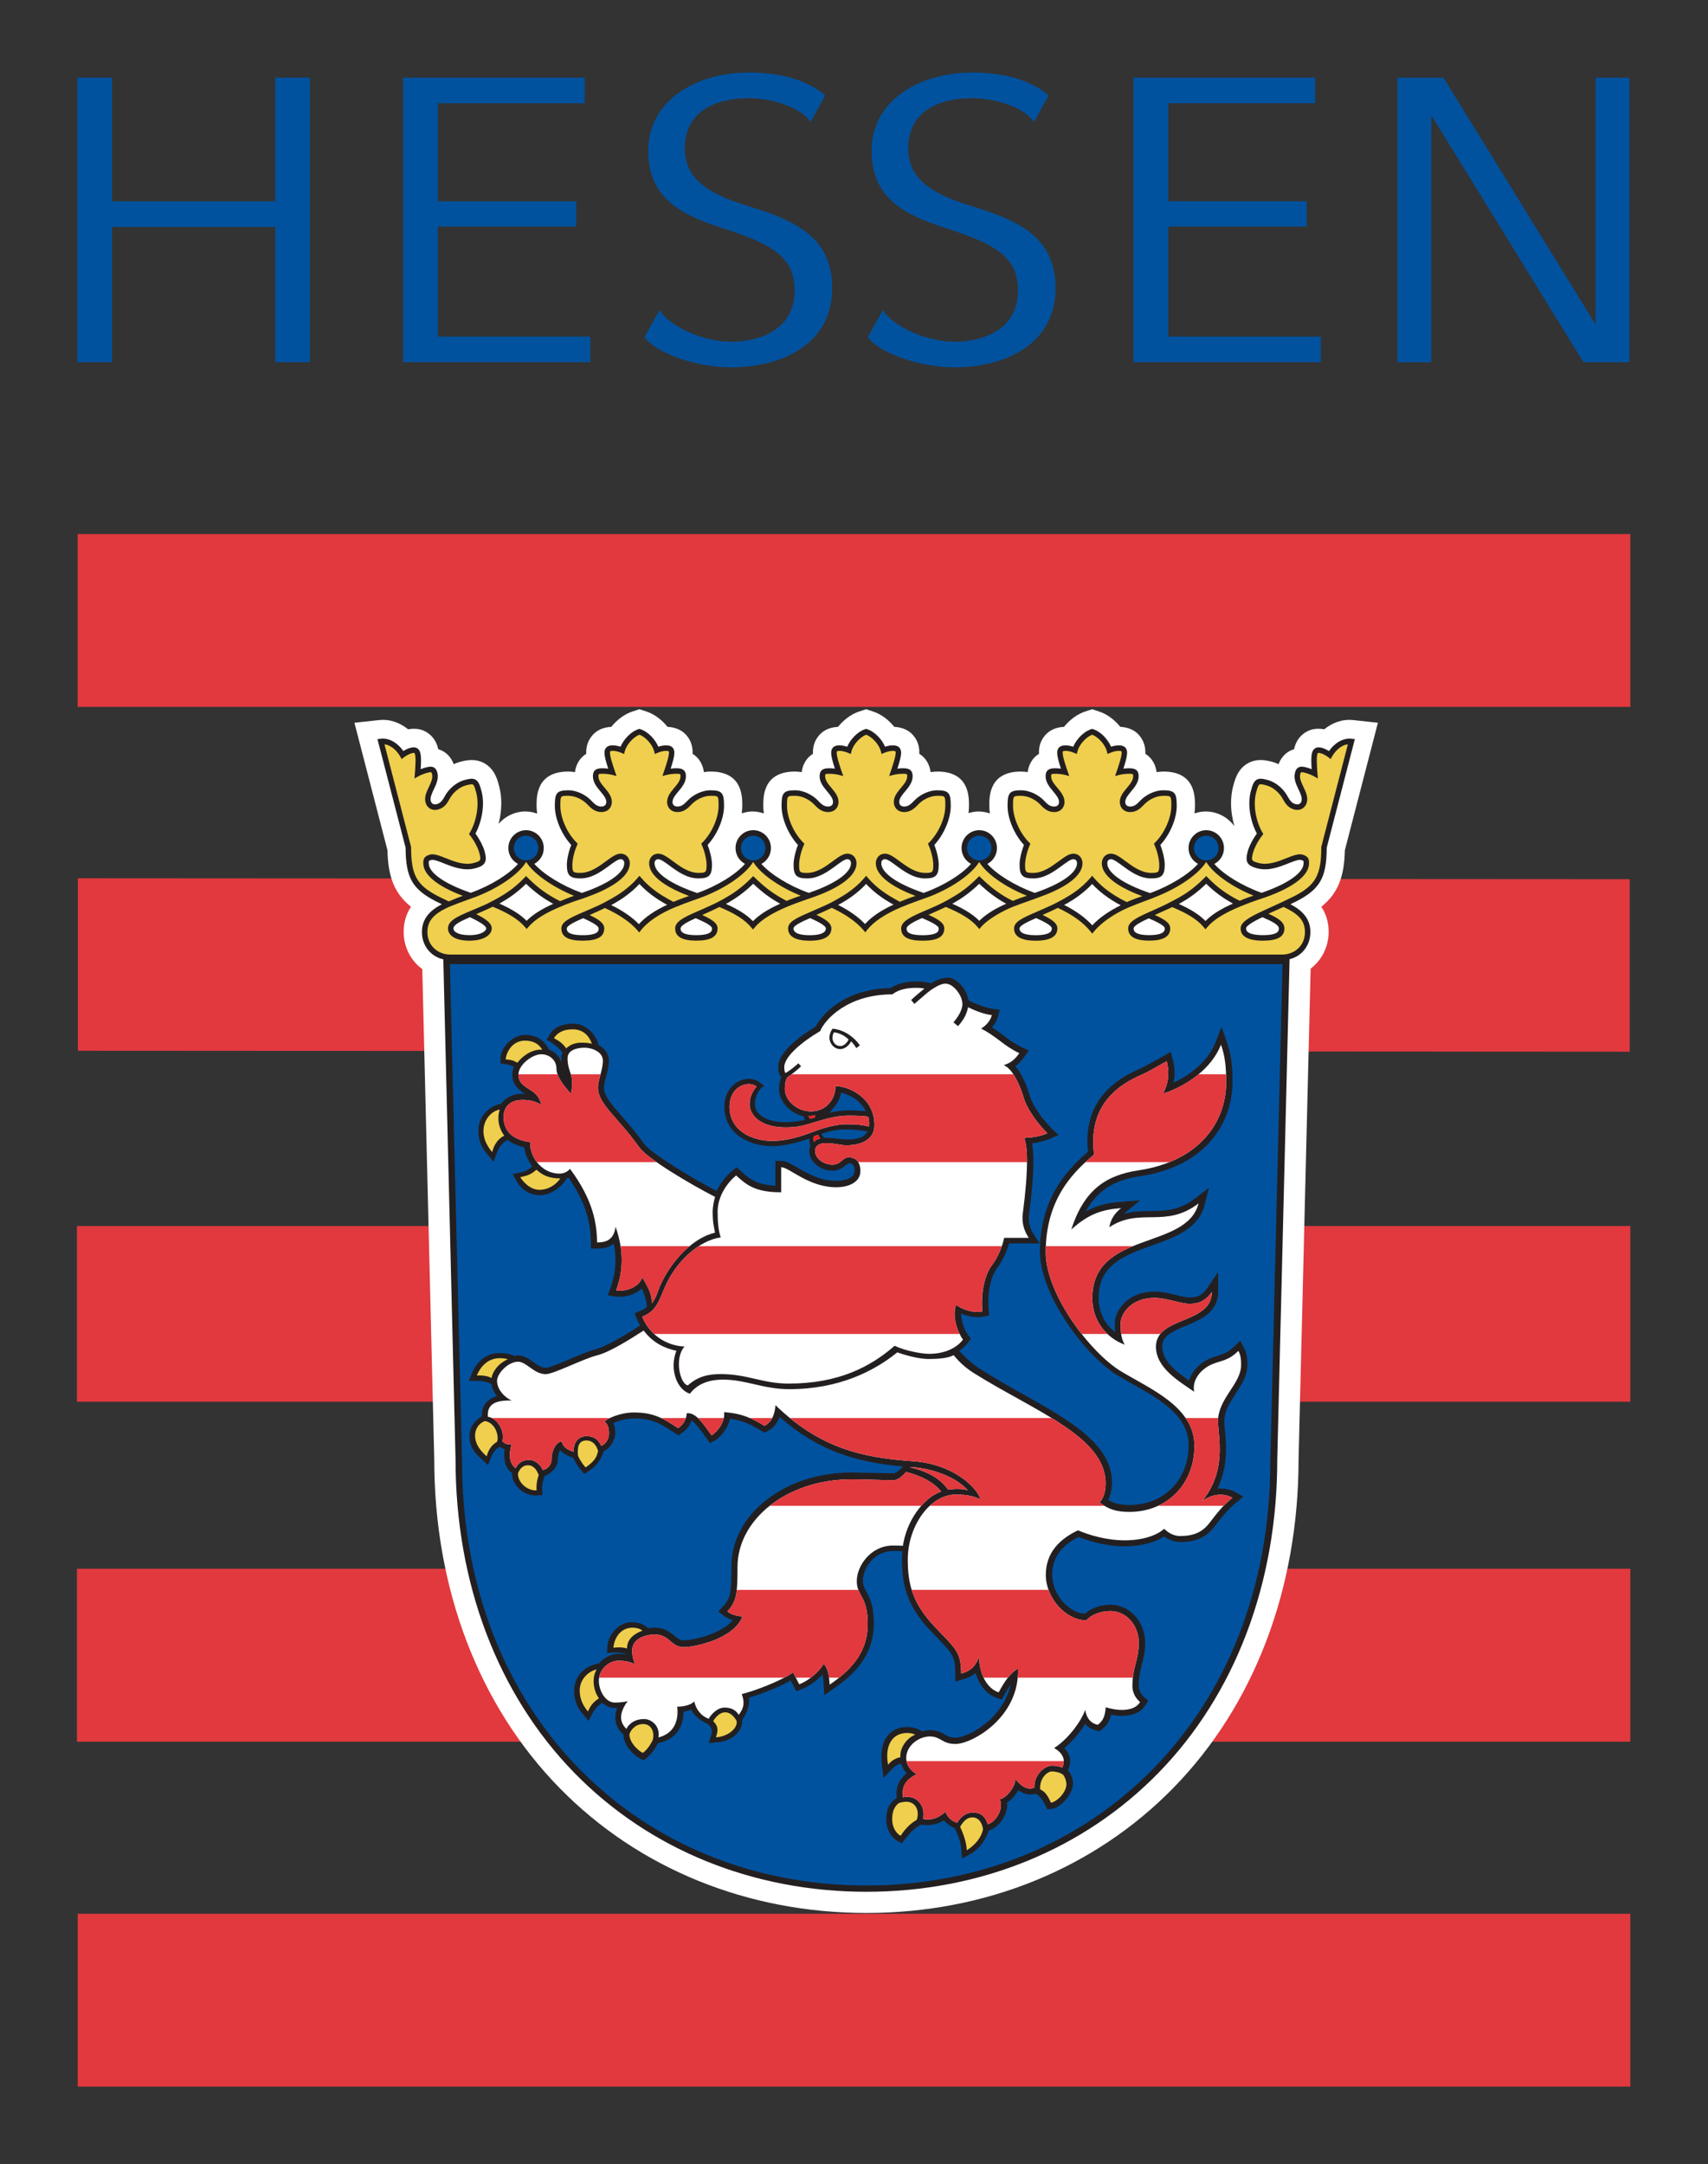 <?xml version="1.0" encoding="UTF-8" standalone="no"?>
<!-- Created with Inkscape (http://www.inkscape.org/) -->

<svg
   xmlns:ns="http://ns.adobe.com/SaveForWeb/1.0/"
   xmlns:dc="http://purl.org/dc/elements/1.1/"
   xmlns:cc="http://creativecommons.org/ns#"
   xmlns:rdf="http://www.w3.org/1999/02/22-rdf-syntax-ns#"
   xmlns:svg="http://www.w3.org/2000/svg"
   xmlns="http://www.w3.org/2000/svg"
   version="1.1"
   width="623.577"
   height="790.049"
   viewBox="-257.756 -350.152 623.577 790.049"
   id="svg2"
   xml:space="preserve"><rect x="-257.756" y="-350.152" width="623.577" height="790.049" fill="#333333" stroke="none"/><defs
   id="defs3177" />
<g
   transform="translate(-296.095,-488.421)"
   id="layer1">
	<path
   d="M 66.686,396.31 H 633.569 V 333.224 H 66.686 v 63.086 l 0,0 z"
   id="path2924"
   style="fill:#e1393e" />
	<path
   d="m 66.766,458.873 v 62.974 l 566.576,0.34 V 459.208 L 66.766,458.873"
   id="path2926"
   style="fill:#e1393e" />
	<path
   d="M 66.432,649.958 H 633.563 V 585.824 H 66.432 v 64.134 z"
   id="path2928"
   style="fill:#e1393e" />
	<path
   d="M 66.432,774.08 H 633.563 V 710.923 H 66.432 v 63.157 z"
   id="path2930"
   style="fill:#e1393e" />
	<path
   d="M 66.707,899.973 H 633.568 V 836.859 H 66.707 v 63.114 z"
   id="path2932"
   style="fill:#e1393e" />
	<path
   d="m 352.202,397.93 c -3.195,1.026 -5.9,3.185 -7.913,5.668 -3.255,0.178 -5.787,1.414 -7.46,3.79 -1.231,1.738 -1.695,3.616 -1.695,5.576 0,0.146 0.032,0.308 0.032,0.458 -2.553,1.565 -3.821,4.146 -4.14,6.71 -0.804,-0.125 -1.619,-0.21 -2.461,-0.21 -11.557,0 -11.557,9.025 -11.557,12.421 0,0.939 0.076,1.905 0.205,2.866 -1.295,-0.432 -2.656,-0.724 -4.092,-0.724 -1.398,0 -2.72,0.286 -3.983,0.691 0.119,-0.95 0.205,-1.9 0.205,-2.834 0,-3.396 0,-12.421 -11.562,-12.421 -0.837,0 -1.657,0.086 -2.461,0.21 -0.319,-2.564 -1.587,-5.145 -4.146,-6.71 0.011,-0.162 0.038,-0.313 0.038,-0.458 0,-1.96 -0.47,-3.838 -1.695,-5.576 -1.668,-2.375 -4.194,-3.611 -7.465,-3.79 -2.008,-2.483 -4.702,-4.642 -7.903,-5.668 l -2.364,-0.756 -2.354,0.756 c -3.201,1.026 -5.895,3.185 -7.908,5.668 -3.26,0.178 -5.792,1.414 -7.455,3.79 -1.23,1.738 -1.706,3.616 -1.706,5.576 0,0.146 0.038,0.308 0.043,0.458 -2.559,1.565 -3.827,4.146 -4.156,6.71 -0.804,-0.125 -1.614,-0.21 -2.461,-0.21 -11.552,0 -11.552,9.025 -11.552,12.421 0,0.96 0.086,1.943 0.216,2.931 -1.35,-0.475 -2.769,-0.788 -4.275,-0.788 -3.919,0 -7.4,1.781 -9.808,4.523 0.643,-2.472 0.988,-5.031 0.988,-7.503 0,-2.105 -0.248,-4.156 -0.739,-6.051 -0.648,-2.515 -1.63,-6.315 -5.242,-8.448 -3.514,-2.083 -7.104,-1.139 -9.042,-0.637 -0.815,0.216 -1.587,0.519 -2.343,0.842 -0.783,-2.041 -2.046,-3.617 -3.806,-4.664 -0.621,-0.356 -1.242,-0.604 -1.846,-0.788 -0.464,-2.089 -1.393,-3.935 -3.147,-5.414 -2.138,-1.813 -4.788,-2.413 -7.865,-1.852 -2.786,-2.256 -6.392,-3.8 -10.607,-3.357 l -8.982,0.972 c 0,0 11.665,45.03 12.064,46.552 0.184,9.738 2.618,15.854 8.583,20.61 -1.576,2.391 -2.672,5.382 -2.672,9.117 0,5.619 2.597,10.564 6.796,13.646 0.194,8.221 4.377,179.176 4.377,179.176 l -0.005,-0.178 c 0,47.189 16.232,89.769 45.71,119.895 28.809,29.441 68.609,45.656 112.074,45.656 43.459,0 83.248,-16.215 112.062,-45.656 29.479,-30.126 45.705,-72.711 45.705,-119.933 v 0.199 c 0,0 4.199,-170.733 4.41,-179.322 4.064,-3.104 6.574,-7.983 6.574,-13.484 0,-3.741 -1.09,-6.726 -2.677,-9.117 5.98,-4.756 8.41,-10.872 8.594,-20.61 0.394,-1.522 12.069,-46.552 12.069,-46.552 l -8.993,-0.972 c -4.21,-0.443 -7.805,1.101 -10.602,3.357 -3.076,-0.562 -5.722,0.038 -7.87,1.852 -1.749,1.479 -2.678,3.325 -3.136,5.414 -0.616,0.184 -1.231,0.432 -1.852,0.788 -1.76,1.047 -3.023,2.624 -3.816,4.664 -0.745,-0.324 -1.518,-0.626 -2.327,-0.842 -1.938,-0.502 -5.527,-1.446 -9.058,0.637 -3.611,2.132 -4.583,5.938 -5.241,8.453 -0.486,1.89 -0.724,3.94 -0.724,6.046 0,2.753 0.438,5.608 1.226,8.361 -2.392,-3.244 -6.191,-5.376 -10.505,-5.376 -1.431,0 -2.785,0.286 -4.081,0.718 0.13,-0.961 0.205,-1.922 0.205,-2.866 0,-3.396 0,-12.421 -11.552,-12.421 -0.842,0 -1.662,0.086 -2.467,0.21 -0.329,-2.564 -1.592,-5.134 -4.14,-6.71 0,-0.151 0.032,-0.308 0.032,-0.458 0,-1.96 -0.465,-3.838 -1.695,-5.576 -1.673,-2.375 -4.21,-3.611 -7.46,-3.79 -2.014,-2.483 -4.718,-4.642 -7.913,-5.657 l -2.359,-0.767 -2.354,0.767 c -3.201,1.015 -5.905,3.174 -7.913,5.657 -3.255,0.178 -5.781,1.414 -7.466,3.79 -1.226,1.738 -1.695,3.616 -1.695,5.576 0,0.151 0.038,0.308 0.038,0.458 -2.553,1.576 -3.827,4.146 -4.146,6.71 -0.805,-0.125 -1.625,-0.21 -2.462,-0.21 -11.552,0 -11.552,9.025 -11.552,12.421 0,0.944 0.076,1.905 0.2,2.866 -1.296,-0.432 -2.656,-0.718 -4.103,-0.718 -1.279,0 -2.505,0.248 -3.687,0.599 0.107,-0.923 0.173,-1.835 0.173,-2.747 0,-3.396 0,-12.421 -11.552,-12.421 -0.837,0 -1.657,0.086 -2.462,0.21 -0.318,-2.564 -1.593,-5.134 -4.141,-6.71 0.006,-0.151 0.032,-0.308 0.032,-0.458 0,-1.96 -0.464,-3.838 -1.694,-5.576 -1.668,-2.375 -4.2,-3.611 -7.46,-3.79 -2.014,-2.483 -4.713,-4.642 -7.919,-5.657 l -2.354,-0.767 -2.354,0.767"
   id="path2934"
   style="fill:#ffffff" />
	<path
   d="m 531.708,407.938 c -3.336,-0.356 -6.354,1.868 -8.162,4.502 -0.906,-0.556 -1.803,-0.96 -2.38,-1.123 -0.745,-0.194 -1.987,-0.513 -2.937,0.292 -0.788,0.659 -1.14,1.808 -1.14,4.324 0,0.848 0.043,1.927 0.13,3.12 -0.713,-0.275 -1.42,-0.513 -1.986,-0.653 -0.961,-0.254 -2.052,-0.448 -2.915,0.065 -0.729,0.432 -1.021,1.193 -1.188,1.878 -0.567,2.165 0.41,4.227 1.273,6.051 0.734,1.549 1.426,3.023 1.106,4.281 -0.091,0.372 -0.545,1.576 -2.186,1.144 -1.501,-0.399 -2.191,-1.619 -2.926,-2.893 l -0.243,-0.427 c -1.155,-1.986 -3.687,-4.631 -7.039,-5.506 -1.673,-0.448 -2.937,-0.702 -3.994,-0.081 -1.14,0.68 -1.598,2.165 -2.159,4.351 -0.341,1.317 -0.508,2.764 -0.508,4.275 0,3.703 0.999,7.741 2.748,11.023 -1.733,2.364 -2.947,4.993 -3.347,6.537 -0.265,0.993 -0.399,1.819 -0.399,2.515 0,1.992 1.144,2.91 3.94,3.644 4.059,1.069 8.107,-0.545 11.357,-1.835 1.889,-0.745 3.67,-1.458 4.545,-1.231 0.961,0.249 0.961,0.249 0.961,1.204 0,3.477 -5.732,7.503 -15.336,10.786 -7.347,-2.645 -13.954,-6.775 -17.241,-10.542 2.084,-1.085 3.514,-3.271 3.514,-5.797 0,-3.595 -2.898,-6.516 -6.467,-6.516 -3.557,0 -6.461,2.92 -6.461,6.516 0,2.499 1.397,4.674 3.449,5.765 -3.39,3.822 -10.1,7.994 -17.489,10.677 -9.781,-3.304 -15.628,-7.374 -15.628,-10.888 0,-0.351 0.092,-1.484 1.366,-1.484 0.918,0 2.461,1.145 4.103,2.348 2.823,2.079 6.337,4.669 10.531,4.669 3.897,0 4.972,-1.09 4.972,-5.058 0,-1.603 -0.529,-4.432 -1.608,-7.152 3.552,-3.859 5.991,-9.608 5.991,-14.267 0,-4.545 -0.562,-5.695 -4.88,-5.695 -3.454,0 -6.574,1.911 -8.199,3.535 l -0.329,0.34 c -1.025,1.063 -1.997,2.062 -3.558,2.062 -1.7,0 -1.83,-1.269 -1.83,-1.652 0,-1.306 1.048,-2.548 2.138,-3.875 1.29,-1.533 2.753,-3.293 2.753,-5.522 0,-2.58 -1.673,-2.931 -3.487,-2.931 -0.588,0 -1.338,0.043 -2.078,0.13 0.902,-2.775 1.35,-4.567 1.35,-5.749 0,-0.74 -0.156,-1.269 -0.47,-1.711 -0.718,-1.02 -2.008,-1.02 -2.764,-1.02 -0.599,0 -1.598,0.173 -2.623,0.486 -1.091,-2.564 -3.622,-5.458 -6.564,-6.407 l -0.34,-0.098 -0.335,0.098 c -2.941,0.95 -5.489,3.843 -6.569,6.407 -1.025,-0.313 -2.034,-0.486 -2.623,-0.486 -0.756,0 -2.04,0 -2.759,1.02 -0.318,0.443 -0.48,0.972 -0.48,1.711 0,1.182 0.454,2.974 1.36,5.749 -0.744,-0.086 -1.495,-0.13 -2.083,-0.13 -1.814,0 -3.493,0.351 -3.493,2.931 0,2.229 1.463,3.989 2.759,5.522 1.096,1.328 2.138,2.569 2.138,3.875 0,0.383 -0.124,1.652 -1.824,1.652 -1.561,0 -2.532,-0.999 -3.563,-2.062 l -0.323,-0.34 c -1.631,-1.625 -4.745,-3.535 -8.2,-3.535 -4.318,0 -4.885,1.149 -4.885,5.695 0,4.658 2.439,10.407 5.992,14.267 -1.08,2.721 -1.609,5.549 -1.609,7.152 0,3.968 1.074,5.058 4.978,5.058 4.188,0 7.703,-2.591 10.526,-4.669 1.646,-1.204 3.189,-2.348 4.102,-2.348 1.274,0 1.371,1.134 1.371,1.484 0,3.498 -5.77,7.525 -15.422,10.812 -7.266,-2.607 -13.98,-6.802 -17.306,-10.575 2.072,-1.085 3.492,-3.271 3.492,-5.792 0,-3.595 -2.898,-6.516 -6.467,-6.516 -3.562,0 -6.456,2.92 -6.456,6.516 0,2.504 1.409,4.686 3.46,5.771 -3.368,3.849 -10.013,8.005 -17.312,10.607 -9.678,-3.293 -15.454,-7.32 -15.454,-10.823 0,-0.351 0.092,-1.484 1.377,-1.484 0.901,0 2.45,1.145 4.086,2.348 2.828,2.079 6.343,4.669 10.531,4.669 3.903,0 4.978,-1.09 4.978,-5.063 0,-1.598 -0.519,-4.426 -1.599,-7.147 3.542,-3.865 5.992,-9.608 5.992,-14.267 0,-4.545 -0.577,-5.695 -4.896,-5.695 -3.455,0 -6.57,1.905 -8.189,3.535 l -0.34,0.34 c -1.025,1.063 -2.003,2.062 -3.558,2.062 -1.689,0 -1.824,-1.269 -1.824,-1.657 0,-1.301 1.036,-2.542 2.143,-3.87 1.291,-1.533 2.748,-3.293 2.748,-5.522 0,-2.58 -1.674,-2.931 -3.481,-2.931 -0.594,0 -1.334,0.043 -2.084,0.13 0.901,-2.775 1.355,-4.567 1.355,-5.749 0,-0.74 -0.168,-1.274 -0.465,-1.711 -0.729,-1.02 -2.008,-1.02 -2.774,-1.02 -0.589,0 -1.598,0.173 -2.623,0.486 -1.08,-2.564 -3.628,-5.452 -6.564,-6.407 l -0.34,-0.098 -0.34,0.098 c -2.948,0.95 -5.474,3.843 -6.564,6.407 -1.025,-0.313 -2.03,-0.486 -2.624,-0.486 -0.761,0 -2.046,0 -2.764,1.02 -0.313,0.443 -0.47,0.972 -0.47,1.711 0,1.182 0.438,2.974 1.35,5.749 -0.74,-0.086 -1.495,-0.13 -2.083,-0.13 -1.809,0 -3.487,0.351 -3.487,2.931 0,2.229 1.468,3.989 2.758,5.522 1.09,1.328 2.138,2.569 2.138,3.87 0,0.389 -0.129,1.657 -1.825,1.657 -1.56,0 -2.526,-0.999 -3.562,-2.062 l -0.324,-0.34 c -1.63,-1.63 -4.745,-3.535 -8.2,-3.535 -4.318,0 -4.885,1.149 -4.885,5.695 0,4.658 2.44,10.391 5.992,14.267 -1.08,2.721 -1.608,5.549 -1.608,7.147 0,3.973 1.069,5.063 4.977,5.063 4.189,0 7.703,-2.591 10.526,-4.669 1.641,-1.204 3.19,-2.348 4.103,-2.348 1.263,0 1.366,1.134 1.366,1.484 0,3.493 -5.771,7.525 -15.417,10.812 -7.266,-2.607 -13.986,-6.802 -17.306,-10.575 2.067,-1.085 3.493,-3.271 3.493,-5.792 0,-3.601 -2.899,-6.516 -6.467,-6.516 -3.563,0 -6.461,2.915 -6.461,6.516 0,2.504 1.409,4.686 3.46,5.771 -3.369,3.875 -10.083,8.043 -17.436,10.656 -9.76,-3.298 -15.589,-7.358 -15.589,-10.872 0,-0.351 0.108,-1.484 1.376,-1.484 0.901,0 2.456,1.145 4.097,2.348 2.817,2.073 6.332,4.664 10.526,4.664 3.903,0 4.972,-1.085 4.972,-5.058 0,-1.598 -0.524,-4.426 -1.604,-7.147 3.547,-3.865 6.003,-9.608 6.003,-14.267 0,-4.545 -0.583,-5.695 -4.901,-5.695 -3.455,0 -6.569,1.905 -8.184,3.535 l -0.334,0.34 c -1.037,1.063 -2.008,2.062 -3.563,2.062 -1.695,0 -1.83,-1.269 -1.83,-1.657 0,-1.301 1.042,-2.542 2.154,-3.87 1.279,-1.533 2.742,-3.293 2.742,-5.522 0,-2.58 -1.679,-2.931 -3.482,-2.931 -0.594,0 -1.344,0.043 -2.089,0.13 0.907,-2.775 1.355,-4.567 1.355,-5.749 0,-0.74 -0.162,-1.274 -0.464,-1.711 -0.729,-1.02 -2.003,-1.02 -2.774,-1.02 -0.589,0 -1.598,0.173 -2.624,0.486 -1.08,-2.564 -3.617,-5.458 -6.569,-6.407 l -0.335,-0.098 -0.334,0.098 c -2.947,0.955 -5.474,3.843 -6.553,6.407 -1.026,-0.313 -2.041,-0.486 -2.624,-0.486 -0.772,0 -2.062,0 -2.774,1.02 -0.302,0.438 -0.464,0.972 -0.464,1.711 0,1.182 0.437,2.974 1.355,5.749 -0.756,-0.086 -1.501,-0.13 -2.095,-0.13 -1.808,0 -3.481,0.351 -3.481,2.931 0,2.229 1.458,3.989 2.748,5.522 1.106,1.328 2.143,2.569 2.143,3.87 0,0.389 -0.13,1.657 -1.835,1.657 -1.544,0 -2.521,-0.999 -3.552,-2.062 l -0.335,-0.34 c -1.608,-1.63 -4.729,-3.535 -8.188,-3.535 -4.313,0 -4.891,1.149 -4.891,5.695 0,4.658 2.456,10.391 5.992,14.267 -1.08,2.721 -1.592,5.549 -1.592,7.147 0,3.973 1.063,5.058 4.971,5.058 4.189,0 7.703,-2.591 10.526,-4.664 1.636,-1.204 3.185,-2.348 4.097,-2.348 1.269,0 1.36,1.134 1.36,1.484 0,3.503 -5.781,7.547 -15.481,10.834 -7.325,-2.677 -13.997,-6.834 -17.366,-10.623 2.057,-1.102 3.455,-3.266 3.455,-5.765 0,-3.595 -2.899,-6.516 -6.461,-6.516 -3.563,0 -6.467,2.92 -6.467,6.516 0,2.526 1.425,4.712 3.519,5.797 -3.282,3.768 -9.9,7.897 -17.241,10.542 -9.603,-3.288 -15.341,-7.304 -15.341,-10.786 0,-0.955 0,-0.955 0.955,-1.204 0.875,-0.227 2.662,0.486 4.545,1.231 3.26,1.295 7.309,2.904 11.357,1.835 1.744,-0.453 2.942,-0.95 3.562,-2.019 0.286,-0.491 0.405,-1.015 0.405,-1.63 0,-0.712 -0.162,-1.522 -0.41,-2.51 -0.41,-1.544 -1.63,-4.173 -3.357,-6.537 1.744,-3.293 2.748,-7.32 2.748,-11.023 0,-1.522 -0.162,-2.958 -0.497,-4.275 -0.578,-2.187 -1.031,-3.671 -2.175,-4.351 -1.053,-0.621 -2.321,-0.367 -3.984,0.081 -3.357,0.875 -5.895,3.52 -7.05,5.506 l -0.237,0.427 c -0.74,1.285 -1.425,2.494 -2.926,2.893 -1.641,0.432 -2.089,-0.772 -2.187,-1.144 -0.324,-1.258 0.373,-2.731 1.107,-4.281 0.864,-1.825 1.846,-3.887 1.285,-6.051 -0.184,-0.686 -0.459,-1.447 -1.204,-1.878 -0.858,-0.513 -1.954,-0.319 -2.898,-0.065 -0.583,0.141 -1.29,0.378 -1.992,0.653 0.07,-1.193 0.129,-2.272 0.129,-3.12 0,-2.516 -0.351,-3.665 -1.139,-4.324 -0.95,-0.815 -2.197,-0.486 -2.937,-0.292 -0.583,0.156 -1.484,0.562 -2.386,1.112 -1.803,-2.624 -4.826,-4.847 -8.162,-4.491 l -1.285,0.135 c 0,0 10.224,39.438 10.289,39.67 0.021,10.882 2.429,15.114 11.104,19.573 0,0 1.074,0.513 2.143,1.031 -3.876,2.024 -7.298,4.929 -7.298,10.148 0,5.015 3.233,8.95 7.816,9.981 0.626,25.457 4.464,182.642 4.464,182.669 0,45.105 15.438,85.73 43.47,114.384 27.335,27.939 65.17,43.318 106.535,43.318 41.354,0 79.194,-15.379 106.529,-43.318 28.032,-28.653 43.465,-69.278 43.465,-114.417 0,0 4.103,-167.079 4.497,-182.69 4.47,-1.101 7.601,-4.993 7.601,-9.927 0,-5.22 -3.423,-8.124 -7.304,-10.148 1.074,-0.518 2.143,-1.031 2.143,-1.031 8.681,-4.459 11.088,-8.691 11.114,-19.573 0.06,-0.238 10.278,-39.67 10.278,-39.67 l -1.281,-0.135 0,0 z m -32.475,65.149 c 3.325,1.419 6.014,2.737 6.014,4.108 0,0.734 0,2.44 -5.798,2.44 -2.817,0 -6.181,-0.416 -6.181,-2.44 0.001,-1.215 4.086,-3.218 5.965,-4.108 z m -29.7,-5.28 c 2.505,-1.431 5.561,-3.412 9.188,-6.926 3.444,3.39 6.58,5.43 9.22,6.926 0,0 0.228,0.129 0.551,0.308 -4.594,2.019 -7.784,4.048 -10.04,6.359 -2.191,-2.256 -5.279,-4.243 -9.738,-6.229 0.334,-0.179 0.819,-0.438 0.819,-0.438 l 0,0 z m -11.783,5.69 c 2.482,1.08 5.846,2.596 5.846,3.698 0,0.604 0,2.434 -5.695,2.434 -5.684,0 -5.684,-1.83 -5.684,-2.434 0,-1.113 3.389,-2.721 5.533,-3.698 l 0,0 z m -29.867,-5.436 c 2.472,-1.414 6.013,-3.692 9.192,-7.114 3.18,3.422 6.721,5.7 9.198,7.114 0,0 0.578,0.302 1.241,0.653 -4.496,2.246 -7.973,4.707 -10.386,7.341 -2.461,-2.742 -5.91,-5.236 -10.283,-7.455 0.476,-0.237 1.038,-0.539 1.038,-0.539 l 0,0 z m -11.261,5.344 c 2.332,1.047 5.743,2.656 5.743,3.79 0,1.63 -1.98,2.461 -5.895,2.461 -3.919,0 -5.91,-0.832 -5.91,-2.461 10e-4,-1.113 3.363,-2.624 6.062,-3.79 l 0,0 z m -29.97,-5.598 c 2.516,-1.431 5.571,-3.417 9.198,-6.937 3.099,2.931 5.905,5.063 9.209,6.937 0,0 0.41,0.221 0.647,0.351 -4.458,1.987 -7.578,3.984 -9.829,6.256 -2.219,-2.272 -5.35,-4.259 -9.873,-6.256 0.238,-0.129 0.648,-0.351 0.648,-0.351 l 0,0 z m -11.67,5.582 c 2.709,1.171 6.089,2.693 6.089,3.806 0,0.799 0,2.456 -5.862,2.456 -5.873,0 -5.873,-1.657 -5.873,-2.456 0,-1.231 3.357,-2.781 5.646,-3.806 z m -29.619,-5.328 c 2.478,-1.414 6.019,-3.692 9.198,-7.114 3.18,3.422 6.721,5.7 9.203,7.114 0,0 0.346,0.184 0.799,0.421 -4.712,2.191 -8.059,4.48 -10.401,7.082 -2.43,-2.548 -5.717,-4.88 -9.83,-6.963 0.464,-0.254 1.031,-0.54 1.031,-0.54 l 0,0 z m -11.255,5.344 c 2.332,1.047 5.743,2.656 5.743,3.79 0,2.029 -3.206,2.461 -5.895,2.461 -2.699,0 -5.916,-0.432 -5.916,-2.461 10e-4,-1.113 3.385,-2.624 6.068,-3.79 l 0,0 z m -29.969,-5.598 c 2.515,-1.431 5.565,-3.412 9.209,-6.937 3.082,2.931 5.889,5.063 9.198,6.937 0,0 0.275,0.156 0.647,0.351 -4.534,2.03 -7.697,4.065 -9.954,6.386 -2.208,-2.294 -5.344,-4.313 -9.873,-6.321 0.308,-0.162 0.773,-0.416 0.773,-0.416 l 0,0 z m -11.795,5.636 c 2.532,1.101 5.954,2.645 5.954,3.752 0,0.669 0,2.44 -5.733,2.44 -5.743,0 -5.743,-1.771 -5.743,-2.44 0,-1.221 3.271,-2.748 5.522,-3.752 z m -29.76,-5.382 c 2.483,-1.414 6.035,-3.692 9.198,-7.114 3.18,3.422 6.726,5.7 9.209,7.114 0,0 0.405,0.216 0.913,0.491 -4.664,2.187 -7.995,4.475 -10.311,7.072 -2.407,-2.5 -5.797,-4.842 -10.116,-6.98 0.514,-0.275 1.107,-0.583 1.107,-0.583 z m -11.324,5.376 c 2.191,0.993 5.651,2.634 5.651,3.757 0,0.734 0,2.451 -5.808,2.451 -5.83,0 -5.83,-1.717 -5.83,-2.451 0,-1.106 3.439,-2.65 5.987,-3.757 z m -30.062,-5.63 c 2.64,-1.496 5.771,-3.536 9.209,-6.926 3.638,3.514 6.688,5.495 9.198,6.926 0,0 0.308,0.167 0.729,0.394 -4.405,1.97 -7.498,3.946 -9.732,6.208 -2.251,-2.294 -5.409,-4.297 -9.959,-6.305 0.183,-0.097 0.555,-0.297 0.555,-0.297 l 0,0 z m -11.298,5.28 c 1.884,0.88 5.959,2.888 5.959,4.108 0,0.766 -1.555,2.44 -6.175,2.44 -4.005,0 -5.797,-1.226 -5.797,-2.44 0,-1.377 2.688,-2.689 6.013,-4.108"
   id="path2936"
   style="fill:#231f20" />
	<path
   d="m 451.871,643.54 -5.468,-3.152 c -11.444,-6.964 -28.41,-29.074 -28.41,-45.344 0,-0.993 0.032,-1.943 0.081,-2.883 -0.389,0 -9.133,0 -11.314,0 -0.804,2.791 -2.283,6.251 -4.55,9.23 -1.334,1.744 -3.039,6.208 -3.039,12.108 0,0.955 0.048,1.938 0.146,2.958 l 0.184,1.976 -1.933,0.427 c -2.774,0.599 -5.841,0 -8.367,-1.102 0.065,3.028 1.458,6.364 2.586,7.827 l 1.025,1.339 -0.999,1.36 c -0.874,1.192 -1.997,2.24 -3.298,3.109 2.407,2.602 4.75,4.686 6.851,6.057 5.403,3.541 11.163,6.779 16.744,9.91 16.566,9.296 32.205,18.084 32.205,32.086 0,2.483 -0.491,4.621 -1.371,6.354 2.213,1.322 4.49,1.856 7.864,1.856 12.448,0 21.484,-9.171 21.484,-21.808 0,-10.816 -10.386,-16.651 -20.421,-22.308"
   id="path2938"
   style="fill:#00529f" />
	<path
   d="m 354.399,543.887 c -0.491,-1.085 -1.538,-2.499 -2.478,-3.362 -2.079,-1.943 -4.643,-2.975 -6.489,-3.38 -0.34,1.706 -1.144,3.617 -2.559,5.264 -0.707,0.814 -1.252,1.711 -1.808,2.11 2.213,-0.519 4.615,-0.918 7.125,-0.918 2.084,0 4.303,0.119 6.202,0.286"
   id="path2940"
   style="fill:#00529f" />
	<path
   d="m 202.591,490.209 4.442,181.255 c 0,93.115 64.835,155.085 147.554,155.085 82.709,0 147.55,-61.97 147.55,-155.085 l 4.437,-181.255 H 202.591 z m 282.98,170.323 c 0.178,1.879 0.378,4.141 0.378,6.64 0,4.346 -0.643,9.414 -3.137,14.532 2.3,-0.243 4.594,0.156 6.618,1.29 l 2.861,1.598 -2.532,2.1 c -3.238,2.678 -4.998,4.961 -6.866,7.368 l -1.457,1.857 c -2.932,3.622 -6.678,5.246 -12.167,5.246 -2.052,0 -4.07,-0.718 -5.868,-2.029 -3.4,2.246 -8.653,3.611 -14.299,3.611 -7.363,0 -13.809,-2.159 -16.988,-3.434 -6.456,3.271 -9.641,7.779 -9.641,13.771 0,6.996 5.771,13.798 11.854,14.289 2.354,-2.03 5.813,-3.314 9.479,-3.314 6.953,0 12.609,6.219 12.609,13.841 0,3.313 -0.615,5.732 -1.203,8.054 -0.589,2.321 -1.14,4.502 -1.14,7.725 0,2.207 1.409,3.627 2.009,4.14 l 1.452,1.215 -0.956,1.636 c -2.014,3.443 -6.823,4.696 -12.594,3.509 -0.491,2.354 -1.457,3.854 -3.325,5.397 l -0.81,0.675 -1.041,-0.216 c -1.749,-0.351 -3.201,-1.215 -4.297,-2.483 -1.873,3.072 -4.578,6.349 -7.579,8.848 1.312,1.366 2.095,2.985 2.095,4.68 0,1.204 -0.303,2.402 -0.805,3.401 1.241,1.484 1.879,3.082 1.879,4.777 0,4.048 -4.777,9.122 -7.897,9.36 l -1.539,0.113 -0.604,-1.328 c -1.397,-2.748 -2.672,-3.908 -3.67,-4.356 -1.614,0.534 -3.85,0.476 -6.251,-1.284 -0.972,1.813 -2.43,3.486 -4.13,4.539 0.027,0.248 0.075,0.491 0.075,0.756 0,1.463 -0.41,3.023 -1.214,4.534 -1.161,2.176 -3.045,4.054 -5.528,4.944 -1.188,3.396 -3.362,6.694 -6.764,8.551 l -3.012,1.657 -0.265,-3.455 c -0.141,-1.959 -0.81,-4.707 -2.456,-7.681 -1.463,-0.562 -2.941,-1.674 -3.87,-2.808 -2.473,1.463 -5.188,2.003 -8.259,1.522 -1.679,0.675 -3.525,2.181 -5.965,5.333 l -1.166,1.507 -1.652,-0.918 c -2.364,-1.312 -4.026,-4.448 -4.026,-7.633 0,-3.644 1.068,-6.386 3.854,-7.983 -0.064,-0.373 -0.135,-1.193 -0.135,-1.409 0,-3.158 1.209,-5.604 3.72,-7.605 -0.935,-1.063 -1.614,-2.268 -1.976,-3.568 -1.253,0.275 -2.332,0.885 -3.223,1.824 l -3.212,3.417 -0.6,-4.664 c -0.62,-4.777 0.184,-8.593 2.316,-11.044 1.63,-1.884 3.994,-2.866 6.807,-2.866 2.726,0 4.378,0.799 5.436,1.598 1.01,-0.303 2.03,-0.459 3.023,-0.459 2.493,0 4.005,0.848 5.214,1.544 1.172,0.664 2.089,1.188 4.135,1.188 2.564,0 8.718,-2.483 13.787,-7.827 2.435,-2.575 5.166,-6.456 6.277,-11.557 -0.739,1.074 -1.495,2.277 -2.326,3.832 l -0.864,1.642 -1.748,-0.557 c -3.671,-1.145 -6.489,-4.572 -7.85,-9.106 -1.111,0.923 -2.569,1.711 -4.604,2.3 l -2.834,0.81 v -2.969 c 0,-6.153 -1.004,-7.201 -6.58,-13.009 l -2.591,-2.721 c -8.583,-9.102 -10.294,-16.702 -10.294,-25.997 0,-0.961 0.043,-1.933 0.151,-2.904 -1.285,-0.054 -2.435,-0.075 -3.423,-0.075 -6.807,0 -10.979,6.251 -10.979,10.73 0,1.76 0.502,2.699 1.264,4.119 1.209,2.24 2.715,5.031 2.715,11.477 0,12.193 -7.52,19.006 -14.866,24.069 l -3.211,2.213 -0.27,-4.037 c -0.086,-1.35 -0.162,-2.467 -0.378,-3.482 -2.224,2.376 -4.999,4.373 -7.703,5.403 l -1.857,0.724 c 0,0 -1.474,-2.888 -2.035,-3.979 -4.761,2.716 -11.207,5.106 -15.271,6.327 0.032,0.329 0.086,0.669 0.086,0.987 0,3.023 -1.565,5.706 -2.532,7.056 l 0.011,0.231 c 0,4.734 -4.491,7.611 -8.95,7.989 l -3.282,0.281 0.961,-3.163 c 0.783,-2.511 -1.452,-3.854 -1.452,-3.854 -2.332,-0.999 -4.831,-2.883 -5.97,-5.139 -0.88,0.329 -1.809,0.55 -2.737,0.686 -0.049,3.881 -1.382,6.375 -2.591,7.827 -1.608,1.916 -4.102,3.233 -6.758,3.665 -1.08,2.132 -2.321,3.892 -4.129,5.376 l -1.139,0.945 -1.301,-0.702 c -2.553,-1.36 -5.911,-4.944 -6.029,-8.399 l -0.033,-0.453 c -1.23,-0.875 -2.24,-2.43 -2.667,-3.951 -0.178,-0.67 -0.27,-1.394 -0.27,-2.133 0,-1.134 0.232,-2.337 0.626,-3.53 -0.292,0 -0.572,0.011 -0.875,0.011 -1.738,0 -3.282,-0.739 -4.54,-1.922 -1.301,0.896 -2.651,2.127 -3.455,3.698 l -1.517,2.969 -2.148,-2.543 c -1.447,-1.716 -3.115,-4.221 -3.115,-8.475 0,-5.177 3.654,-9.149 9.015,-9.959 1.841,-2.197 4.572,-3.525 7.125,-3.525 1.042,0 1.997,0.098 2.915,0.232 0,-0.027 0,-0.06 -0.005,-0.092 -1.236,-0.496 -2.77,-0.696 -4.567,-0.588 l -2.516,0.146 0.173,-2.526 c 0.254,-4.113 4.048,-8.702 8.729,-8.702 3.152,0 4.691,0.837 6.17,2.182 0.772,-0.13 1.571,-0.205 2.359,-0.205 3.719,0 5.63,1.635 7.163,2.947 1.226,1.036 1.959,1.662 3.558,1.662 3.266,0 13.468,-2.24 17.775,-7.33 -1.23,-0.395 -2.391,-0.961 -3.336,-1.695 l -1.916,-1.49 1.646,-1.803 c 2.618,-2.855 3.131,-4.318 3.131,-14.753 0,-9.101 4.513,-17.678 12.712,-24.129 8.227,-6.488 19.32,-10.051 31.249,-10.051 l 7.395,0.146 7.903,0.141 c 0.146,0 1.241,-0.092 3.33,-2.499 -16.469,-1.431 -30.747,-5.458 -45.035,-18.089 -0.864,2.413 -2.375,4.227 -4.448,5.241 l -1.096,0.534 -1.031,-0.643 c -3.487,-2.132 -6.473,-3.762 -11.525,-4.442 -0.718,3.466 -3.347,6.727 -5.555,7.951 l -1.7,0.956 -2.165,-2.98 c -1.63,-2.262 -3.196,-4.426 -4.594,-5.322 -0.664,1.852 -1.852,3.46 -3.552,4.626 l -1.214,0.826 -2.132,-1.371 c -4.329,-2.785 -7.46,-4.804 -14.013,-4.804 -3.093,0 -5.911,0.917 -7.606,1.7 0.448,1.004 0.616,2.089 0.664,3.4 0,0.06 0,0.113 0,0.173 0,2.234 -1.312,4.335 -2.456,5.474 -0.405,0.405 -1.269,1.004 -1.803,1.241 -0.724,2.127 -1.781,4.843 -5.409,7.212 l -1.63,1.074 -1.274,-1.501 c -1.355,-1.603 -2.165,-3.028 -2.786,-4.479 -1.511,-0.356 -3.579,-1.383 -4.777,-2.731 -0.432,0.767 -0.832,1.905 -0.832,3.486 0,2.64 -2.435,5.15 -4.88,5.992 -0.61,1.965 -0.923,3.616 -0.869,4.713 l 0.108,2.207 -2.17,0.146 c -2.094,0.146 -4.313,-0.675 -6.1,-2.246 -1.663,-1.474 -2.683,-3.396 -2.807,-5.29 v -0.621 c -1.878,-1.295 -2.861,-3.562 -2.861,-6.628 0,-0.659 0.054,-1.36 0.141,-2.095 -0.367,-0.13 -0.729,-0.259 -1.074,-0.464 -0.184,-0.103 -0.399,-0.254 -0.621,-0.433 -1.382,0.638 -2.44,1.868 -3.174,3.692 l -1.188,3.018 -2.559,-2.375 c -1.685,-1.544 -4.21,-3.881 -4.21,-8.107 0,-3.094 1.63,-5.695 4.534,-7.342 -0.011,-0.188 -0.032,-0.378 -0.032,-0.583 0,-1.273 0.34,-2.655 1.225,-3.919 0.956,-1.376 2.424,-2.305 4.27,-2.888 -0.993,-1.274 -1.728,-2.764 -1.976,-4.421 -1.49,-0.739 -3.147,-1.117 -4.907,-1.117 h -3.314 l 1.257,-3.099 c 1.333,-3.261 4.675,-7.071 9.717,-7.071 1.036,0 3.314,0.005 5.582,1.047 0.486,-0.103 0.977,-0.162 1.468,-0.162 2.132,0 3.827,1.209 5.463,2.381 1.543,1.106 3.001,2.153 4.664,2.153 1.106,-0.011 5.641,-1.933 8.637,-3.201 3.428,-1.451 6.975,-2.941 9.339,-3.541 3.066,-0.771 8.971,-3.919 16.372,-8.723 -0.448,-0.772 -0.848,-1.571 -1.188,-2.413 l -0.848,-2.062 2.041,-0.864 c 0.993,-0.41 1.771,-0.853 2.418,-1.36 -0.07,-1.792 -0.508,-4.113 -1.83,-6.769 -2.553,2.326 -6.478,3.4 -9.738,2.871 l -2.662,-0.432 0.929,-2.559 c 1.269,-3.46 1.9,-6.834 1.9,-10.289 0,-1.965 -0.227,-3.967 -0.631,-6.023 -2.154,1.808 -4.88,1.829 -6.122,1.829 -0.005,0 -2.24,0 -2.24,0 l -0.011,-2.218 c -0.048,-6.062 -1.166,-13.614 -8.146,-23.708 -0.221,0.118 -0.47,0.216 -0.702,0.302 -2.127,3.611 -6.062,6.121 -9.819,6.121 -4.157,0 -7.066,-2.602 -8.416,-5.052 l -1.474,-2.688 2.985,-0.594 c 1.841,-0.367 3.207,-1.258 4.2,-2.213 -1.62,-2.062 -2.634,-4.535 -2.904,-6.915 -2.478,-0.546 -4.513,-1.469 -6.083,-2.737 -1.792,0.982 -3.087,2.462 -3.827,4.438 l -1.344,3.52 -2.418,-2.872 c -1.452,-1.717 -3.12,-4.231 -3.12,-8.464 0,-4.891 3.395,-8.815 8.372,-9.856 1.69,-2.44 4.643,-3.579 7.579,-3.579 0.383,0 0.723,0.032 1.08,0.049 -2.073,-1.317 -4.659,-3.169 -4.659,-7.05 0,-0.982 0.249,-1.949 0.648,-2.861 -0.875,-0.453 -1.873,-0.777 -3.023,-0.934 l -1.911,-0.275 -0.011,-1.992 c 0.076,-3.4 3.93,-8.437 9.117,-8.437 3.871,0 6.942,1.938 8.567,5.344 1.02,0.373 1.943,0.944 2.715,1.689 0.95,0.912 1.587,2.051 1.921,3.277 -0.059,-0.491 -0.103,-0.999 -0.103,-1.522 0,-0.194 0,-0.389 0.011,-0.572 0.033,-0.647 0.173,-1.242 0.399,-1.797 -0.853,-1.106 -2.1,-2.408 -3.908,-3.525 l -1.824,-1.123 1.047,-1.884 c 1.409,-2.537 4.556,-4 8.631,-4 4.599,0 8.372,3.914 9.236,7.827 2.1,1.112 3.757,2.991 3.757,5.722 0,2.051 -0.566,4.14 -1.058,5.992 -0.373,1.382 -0.729,2.683 -0.745,3.6 -0.043,3.104 2.478,5.997 6.31,10.386 2.365,2.705 5.307,6.067 8.373,10.364 2.229,3.131 16.259,11.93 26.472,17.171 1.522,-3.195 3.773,-5.803 5.83,-7.46 l 1.468,-1.177 1.403,1.269 c 3.228,2.932 5.684,5.096 12.745,5.479 0,-2.591 0,-9.08 0,-9.08 h 2.219 c 1.63,0 3.325,0.999 5.668,2.365 3.557,2.094 8.426,4.955 14.434,4.955 2.44,0 6.586,-0.783 6.586,-3.671 0,-2.473 -1.091,-2.759 -1.9,-2.759 -1.009,0 -2.699,2.71 -6.116,2.71 -4.507,0 -8.523,-3.266 -8.523,-7.228 0,-0.745 0.156,-1.409 0.426,-1.981 -0.405,-1.004 -0.48,-1.689 -0.232,-2.591 -3.833,1.328 -9.204,2.84 -13.684,2.84 -8.421,0 -17.49,-4.497 -17.49,-14.364 0,-6.629 4.578,-10.192 8.891,-10.192 1.576,0 3.023,0.464 4.054,1.306 l 1.49,1.209 -1.215,1.037 c -1.479,1.792 -2.1,3.827 -2.1,5.732 0,3.131 3.514,6.516 11.25,6.516 1.895,0 4.61,-0.324 7.066,-0.826 -0.27,-0.459 -0.454,-0.918 -0.551,-1.333 -0.362,-0.054 -0.712,-0.13 -1.042,-0.254 -4.578,-1.619 -7.903,-5.441 -7.903,-9.835 0,-1.166 0.184,-2.699 0.826,-4.157 0,0 -1.128,-0.923 -1.128,-3.8 0,-5.943 9.835,-12.388 13.695,-14.709 2.262,-4.458 10.515,-13.781 27.357,-14.04 3.152,-2.111 6.785,-2.424 9.662,-2.424 1.437,0 3.186,0.178 5.102,0.702 2.1,-1.398 4.243,-2.062 6.245,-2.062 2.419,0 6.532,3.147 7.423,8.205 2.002,1.204 6.461,2.834 8.912,3.163 l 2.516,0.324 -0.659,2.467 c -0.367,1.414 -1.177,2.769 -2.224,3.962 1.587,0.993 2.958,2.014 4.286,3.001 2.062,1.565 4.016,3.034 6.758,4.313 l 2.43,1.128 -1.544,2.208 c -1.155,1.619 -2.246,2.726 -3.38,3.525 2.899,3.357 4.648,8.658 5.215,10.612 1.296,4.459 5.571,9.722 8.119,12.184 l 2.434,2.337 -3.082,1.339 c -1.922,0.831 -4.011,1.371 -6.58,1.663 0.303,1.76 0.47,3.93 0.47,6.591 0,4.912 -0.513,11.357 -1.549,19.271 -0.07,0.502 -0.103,0.978 -0.103,1.452 0,2.623 0.944,4.664 1.83,5.992 l 2.277,3.454 c 0.988,-18.558 11.201,-28.199 17.484,-33.656 -0.141,-1.322 -0.227,-2.607 -0.227,-3.816 0,-17.83 13.743,-24.037 19.195,-26.504 l 0.62,-0.281 c 1.36,-0.637 3.401,-1.787 5.21,-2.807 l 5.43,-3.018 0.745,2.748 c 0.47,1.749 0.658,3.39 0.658,4.912 0,1.29 -0.161,2.461 -0.399,3.568 6.24,-2.931 12.647,-7.892 15.353,-14.796 l 2.186,-5.587 1.976,5.668 c 1.458,4.194 2.035,8.221 2.035,14.354 0,14.234 -8.906,30.774 -33.915,34.504 -9.501,1.42 -15.579,5.333 -19.687,12.863 4.161,-2.315 8.135,-3.152 12.825,-3.524 l 7.028,-0.567 -5.441,4.524 c -0.173,0.146 -0.286,0.264 -0.432,0.404 3.39,-0.944 6.618,-0.987 9.775,-1.025 5.307,-0.075 10.327,-0.135 16.168,-4.589 l 5.047,-3.854 -1.55,6.186 c -2.181,8.745 -10.86,11.854 -19.249,14.855 -10.014,3.596 -19.465,6.975 -19.465,19.185 0,5.053 2.267,9.576 6.051,12.491 -0.103,-1.166 -0.141,-2.326 -0.141,-3.466 0,-3.968 4.271,-11.379 14.543,-11.379 2.758,0 5.463,0.664 7.854,1.258 1.895,0.464 3.682,0.896 5.074,0.896 2.78,0 4.572,-0.978 6.213,-3.369 l 4.055,-5.938 v 7.206 c 0,7.547 -6.559,10.272 -11.827,12.442 -5.317,2.214 -8.583,3.763 -8.583,7.563 0,5.273 5.123,9.209 9.797,12.404 1.059,-3.622 4.184,-6.618 7.633,-8.086 l 2.937,-1.004 c 2.014,-0.616 3.606,-1.102 5.96,-3.406 l 2.1,-2.046 1.398,2.585 c 1.166,2.133 1.263,4.108 1.263,6.278 0,3.93 -2.181,7.249 -4.286,10.478 -2.132,3.266 -4.146,6.348 -4.146,9.991 0,0.929 0.108,2.133 0.232,3.52"
   id="path2942"
   style="fill:#00529f" />
	<path
   d="m 339.846,553.636 c 3.633,0 5.053,0.578 7.865,0.578 1.959,0 6.002,-0.108 7.32,-2.915 -2.435,-0.48 -5.096,-0.734 -7.941,-0.734 -3.573,0 -6.31,0.777 -8.777,1.56 0.184,0.702 0.647,1.193 1.042,1.533 0.162,-0.006 0.324,-0.022 0.491,-0.022"
   id="path2944"
   style="fill:#00529f" />
	<path
   d="m 477.199,686.286 c 9.235,-11.276 5.829,-23.562 5.829,-29.229 0,-8.248 8.421,-13.636 8.421,-20.459 0,-1.895 -0.054,-3.503 -0.982,-5.214 -3.832,3.751 -6.17,3.433 -9.587,4.88 -3.876,1.635 -7.486,5.603 -6.553,10.051 -5.436,-3.784 -13.959,-8.637 -13.959,-16.442 0,-11.19 20.415,-8.097 20.415,-20.016 -2.035,2.969 -4.502,4.345 -8.064,4.345 -3.553,0 -8.248,-2.153 -12.918,-2.153 -8.771,0 -12.318,6.116 -12.318,9.139 0,3.023 0.038,5.452 1.469,7.93 -6.569,-2.375 -11.822,-8.647 -11.822,-16.949 0,-24.75 34.494,-17.458 38.779,-34.597 -12.172,9.29 -21.252,1.226 -32.576,8.686 0.588,-2.926 1.679,-4.804 4.308,-6.985 -7.115,0.562 -11.94,2.182 -18.181,7.822 4.707,-14.704 12.912,-19.865 24.55,-21.608 21.775,-3.249 31.999,-17.171 31.999,-32.285 0,-5.668 -0.469,-9.522 -1.895,-13.603 -3.509,8.944 -12.707,15.13 -21.144,17.894 1.533,-2.883 2.634,-6.963 1.317,-11.827 -1.749,0.88 -5.917,3.433 -8.324,4.534 -5.123,2.337 -20.923,8.615 -18.186,29.5 -6.548,5.651 -17.657,15.341 -17.657,35.627 0,15.529 16.47,36.814 27.325,43.421 10.86,6.607 26.968,13.01 26.968,27.379 0,13.938 -10.104,24.048 -23.697,24.048 -4.566,0 -7.567,-0.825 -10.947,-3.471 1.469,-1.522 2.219,-3.983 2.219,-6.979 0,-17.025 -25.856,-26.294 -47.935,-40.112 -2.926,-1.836 -5.09,-3.725 -7.562,-6.656 -2.046,1.155 -5.959,1.403 -9.128,1.403 -2.742,0 -7.044,-0.891 -11.443,-2.424 -8.297,6.742 -21.166,13.431 -39.4,13.431 -9.598,0 -15.757,-3.487 -24.264,-3.487 -4.286,0 -8.977,1.102 -12.043,5.145 -4.928,-1.538 -7.514,-9.236 -4.928,-15.659 -4.507,-0.982 -8.621,-2.98 -11.957,-7.406 -4.939,3.174 -12.34,7.902 -17.209,9.128 -4.836,1.203 -15.687,6.796 -18.515,6.796 -4.373,0 -7.012,-4.534 -10.126,-4.534 -3.703,0 -7.676,4.356 -7.676,6.985 0,3.131 2.705,6.002 5.344,7.189 -6.769,-0.205 -8.961,1.819 -8.686,5.911 3.827,0.599 6.213,5.694 5.29,8.793 0.308,0.799 1.776,1.599 3.347,1.15 -0.486,2.024 -1.668,6.337 1.458,8.857 1.204,-2.256 2.807,-3.022 5.101,-3.022 2.311,0 4.281,2.154 4.837,3.714 1.506,-0.346 3.201,-1.771 3.201,-3.768 0,-3.951 2.014,-6.624 3.73,-6.716 0.534,2.43 2.667,3.218 4.416,3.784 -0.281,-4.323 2.628,-5.711 4.54,-5.711 3.044,0 4.34,1.317 5.484,3.515 1.765,-0.67 2.866,-2.592 2.802,-4.751 -0.076,-2.159 -0.443,-3.061 -1.62,-4.103 0.939,-1.036 5.603,-3.304 10.769,-3.304 7.682,0 11.168,2.564 16.119,5.723 1.517,-1.031 2.958,-2.786 3.136,-5.431 3.368,-0.372 5.878,3.714 9.058,8.054 1.965,-1.085 5.053,-4.987 4.562,-8.453 6.807,0.491 10.434,2.348 14.742,4.993 2.839,-1.382 3.86,-4.647 4.016,-7.558 15.471,14.969 30.521,19.163 50.062,20.453 14.888,0.978 23.562,9.63 24.836,13.981 -2.326,-1.21 -5.241,-1.809 -8.966,-1.809 -9.743,0 -17.614,11.784 -17.614,23.644 0,8.394 1.355,15.616 9.679,24.452 7.757,8.238 9.792,9.242 9.792,17.279 4.271,-1.23 5.398,-3.298 6.548,-6.046 0.076,6.203 2.915,11.541 7.174,12.88 2.3,-4.351 4.265,-6.969 7.007,-8.696 0.777,17.636 -16.604,27.546 -22.79,27.546 -4.978,0 -5.328,-2.747 -9.344,-2.747 -3.974,0 -8.632,3.255 -8.632,7.838 0,2.834 1.83,4.81 3.778,5.943 -4.75,2.472 -5.322,4.977 -4.972,8.442 5.922,-1.188 8.346,4.318 7.282,7.881 3.644,0.783 6.321,-0.907 8.227,-2.591 0.583,1.775 2.257,3.454 4.27,3.994 1.269,-2.164 3.239,-3.746 5.674,-3.746 2.435,0 4.453,0.934 5.484,4.265 2.753,-0.556 6.024,-5.593 4.415,-9.058 2.786,-0.745 5.571,-4.691 5.723,-7.385 1.867,2.396 4.318,4.259 6.937,3.066 -0.254,-4.615 3.687,-7.968 6.315,-7.968 1.544,0 2.807,0.194 3.795,0.713 0.318,-0.594 0.588,-1.458 0.588,-2.408 0,-2.17 -1.862,-3.854 -3.535,-4.744 5.068,-3.207 9.899,-9.733 11.362,-13.96 0.405,2.753 1.803,4.907 4.61,5.469 1.916,-1.582 2.596,-2.921 2.877,-6.413 5.258,1.662 10.666,1.322 12.539,-1.89 -1.408,-1.188 -2.807,-3.206 -2.807,-5.852 0,-6.85 2.338,-9.56 2.338,-15.789 0,-6.369 -4.583,-11.584 -10.387,-11.584 -3.827,0 -7.119,1.512 -8.798,3.396 -7.267,0 -14.759,-7.913 -14.759,-16.62 0,-8.286 5.333,-13.226 11.763,-16.237 3.924,1.7 10.348,3.654 17.09,3.654 6.736,0 11.924,-1.954 14.358,-4.222 0.945,0.945 2.991,2.646 5.803,2.646 4.886,0 8.011,-1.393 10.445,-4.416 2.435,-3.022 4.356,-6.002 8.643,-9.555 -3.363,-1.884 -7.595,-1.333 -11.055,1.274"
   id="path2946"
   style="fill:#ffffff" />
	<path
   d="m 280.225,605.732 c 3.946,-7.698 11.12,-15.584 19.168,-17.49 -0.437,-2.224 -0.869,-3.821 -0.869,-7.735 0,-1.5 0.454,-3.935 0.885,-5.316 -9.5,-4.88 -24.766,-14.003 -27.659,-18.062 -8.221,-11.514 -15.211,-15.826 -15.109,-22.094 0.048,-2.596 1.808,-6.289 1.808,-9.57 0,-3.271 -4.059,-4.74 -6.64,-4.74 -2.99,0 -6.126,0.907 -6.256,3.638 -0.14,2.737 0.961,5.15 1.35,6.569 0.513,1.884 0.259,4.556 -0.065,6.635 -2.704,-2.932 -5.349,-6.305 -5.349,-9.301 0,-3.061 -2.688,-5.274 -5.809,-5.139 -3.109,0.135 -8.059,3.843 -8.059,7.411 0,3.125 2.337,4.34 4.513,5.733 1.425,0.901 2.969,2.008 3.865,5.295 -2.381,-1.327 -4.184,-1.786 -7.023,-1.786 -2.85,0 -6.774,1.328 -6.774,6.24 0,6.153 4.594,8.518 9.738,9.198 -0.405,4.513 3.611,11.471 10.694,11.471 1.565,0 3.109,-0.756 3.789,-1.771 8.545,11.481 9.835,20.135 9.895,26.898 3.223,0 6.127,-0.854 6.764,-5.738 3.169,9.122 2.715,16.345 0.205,23.232 3.379,0.546 8.324,-1.058 9.544,-4.75 3.158,5.236 3.422,6.915 3.509,9.501 2.05,-2.786 1.856,-4.373 3.885,-8.329"
   id="path2948"
   style="fill:#ffffff" />
	<path
   d="m 391.705,682.346 c -4.621,-5.365 -14.219,-8.291 -21.106,-8.55 -0.026,0.021 0,-0.027 -0.064,0.07 8.248,1.98 11.697,5.101 13.991,8.204 3.292,-0.517 6.094,-0.21 7.179,0.276"
   id="path2950"
   style="fill:#ffffff" />
	<path
   d="m 369.131,675.593 c -1.42,1.625 -3.018,2.991 -4.502,2.991 -5.933,0 -9.824,-0.303 -15.298,-0.303 -24.032,0 -41.732,14.894 -41.732,31.951 0,10.407 -0.454,12.712 -3.719,16.274 1.431,1.112 3.649,1.836 5.549,1.776 -3.201,8.491 -17.83,11.26 -21.354,11.26 -4.966,0 -5.096,-4.604 -10.71,-4.604 -3.638,0 -8.232,1.642 -8.232,5.792 0,1.89 0.459,3.957 1.171,5.134 -2.024,-1.117 -4.302,-1.371 -6.197,-1.371 -3.385,0 -7.125,3.088 -7.125,7.298 0,3.963 2.607,7.979 5.754,7.979 1.819,0 3.266,-0.129 4.761,-0.528 -2.807,3.821 -3.428,7.313 -0.442,10.153 0.583,-1.382 2.559,-3.601 6.423,-3.601 2.867,0 5.959,2.678 5.247,6.704 3.163,-0.761 7.714,-3.314 6.866,-11.217 2.483,0 5.117,-0.696 6.208,-1.911 0.583,2.569 2.148,5.139 5.279,6.321 0.858,-1.582 3.125,-4.086 5.792,-4.086 2.942,0 4.318,1.295 5.177,2.65 1.522,-2.073 2.418,-3.833 1.117,-7.579 4.34,-1.074 13.716,-4.486 18.747,-7.908 l 2.219,4.346 c 3.59,-1.382 7.05,-4.48 9.015,-7.509 1.76,2.375 1.889,4.675 2.089,7.638 6.985,-4.81 13.895,-11.061 13.895,-22.224 0,-10.181 -3.983,-10.078 -3.983,-15.584 0,-5.506 5.053,-12.977 13.209,-12.977 1.813,0 2.645,0.038 3.627,0.092 1.339,-9.009 7.255,-17.431 13.971,-19.832 -2.718,-3.325 -7.279,-5.744 -12.822,-7.125"
   id="path2952"
   style="fill:#ffffff" />
	<path
   d="m 333.531,545.565 c 0.119,0.356 0.362,0.896 0.513,1.091 0,-0.011 1.857,-0.48 1.841,-0.485 0.038,-0.179 0.054,-0.583 0.054,-0.811 -0.881,0.271 -1.696,0.239 -2.408,0.205"
   id="path2954"
   style="fill:#ffffff" />
	<path
   d="m 335.533,555.141 c 0.486,-0.701 1.134,-1.047 2.192,-1.269 -0.362,-0.523 -0.562,-0.885 -0.702,-1.354 0,-0.017 -1.555,0.577 -1.555,0.562 -0.14,0.496 -0.264,1.096 0.065,2.061"
   id="path2956"
   style="fill:#ffffff" />
	<path
   d="m 411.753,581.247 c 2.214,-16.848 1.728,-24.669 0.476,-27.573 3.228,-0.173 5.997,-0.615 8.518,-1.711 -2.791,-2.678 -7.298,-8.271 -8.723,-13.172 -1.188,-4.043 -3.914,-10.445 -7.255,-11.692 2.207,-0.702 3.811,-1.668 5.722,-4.377 -5.722,-2.672 -8.194,-6.079 -13.97,-8.977 1.818,-1.042 3.422,-2.926 3.951,-4.907 -2.996,-0.394 -5.862,-1.517 -8.696,-2.883 -0.476,2.213 -1.279,4.254 -3.676,6.899 l -1.663,-1.387 c 1.506,-1.722 3.266,-4.416 3.266,-6.591 0,-3.006 -2.461,-5.976 -4.15,-6.931 -1.841,-1.058 -3.482,-0.885 -7.342,1.706 -1.296,0.907 -4.308,3.617 -6.024,5.08 l -1.209,-1.409 c 1.689,-1.608 3.822,-3.303 4.858,-4.178 -1.117,-0.227 -2.052,-0.275 -2.759,-0.275 -3.255,0 -6.423,0.432 -8.96,2.38 -16.222,0 -24.578,9.101 -26.343,13.414 -6.224,3.638 -13.101,9.161 -13.101,13.123 0,1.047 0.146,1.717 0.383,2.192 1.668,-0.864 3.298,-2.268 4.761,-3.558 l 0.988,1.09 c -1.252,1.258 -3.822,3.261 -4.907,3.946 -0.815,1.058 -1.009,2.796 -1.009,4.286 0,4.427 4.642,8.227 9.468,8.227 6.872,0 9.306,-6.288 8.907,-9.177 3.719,-0.291 14.321,3.434 14.321,14.148 0,6.699 -7.422,7.4 -10.024,7.4 -2.613,0 -4.545,-0.788 -7.433,-0.788 -2.872,0 -4.205,1.005 -4.205,2.932 0,2.586 3.034,4.923 6.332,4.923 3.255,0 3.481,-2.646 6.078,-2.646 1.517,0 4.13,0.794 4.13,4.994 0,4.156 -4.427,5.91 -8.81,5.91 -10.165,0 -17.155,-7.319 -20.107,-7.319 v 9.155 c -9.414,0 -12.54,-2.586 -16.448,-6.133 -3.217,2.591 -6.764,7.579 -6.764,13.226 0,3.919 0.34,7.131 1.139,9.371 -8.043,1.139 -16.334,8.89 -20.291,17.948 -2.51,5.775 -3.212,8.842 -8.377,11.028 2.915,7.055 9.338,10.639 15.449,10.866 -3.859,4.329 -1.603,13.775 1.226,14.18 3.73,-3.373 7.687,-4.118 11.973,-4.118 9.9,0 15.239,3.466 24.831,3.466 18.234,0 29.867,-6.138 38.677,-13.798 4.038,1.911 9.899,2.937 12.637,2.937 5.382,0 9.98,-2.008 12.323,-5.214 -1.852,-2.408 -4.129,-8.362 -2.51,-12.686 2.224,1.781 6.37,3.099 9.587,2.396 -0.691,-7.353 1.188,-13.808 3.342,-16.637 2.478,-3.238 4.043,-7.4 4.609,-10.202 h 8.987 c -1.314,-1.959 -2.701,-4.949 -2.183,-8.884 l 0,0 z m -60.776,-60.372 c 0,0 -0.934,-1.576 -1.938,-2.494 -0.421,1.166 -2.121,2.855 -3.854,2.855 -2.472,0 -4.038,-2.218 -4.038,-4.227 0,-0.944 0.464,-2.418 1.198,-3.239 2.958,0.281 6.893,1.889 9.933,6.094 -0.006,-0.004 -1.301,1.011 -1.301,1.011"
   id="path2958"
   style="fill:#ffffff" />
	<path
   d="m 342.27,517.14 c 0,1.436 1.015,2.98 2.882,2.98 1.458,0 2.688,-1.565 2.991,-2.391 -1.015,-1.107 -3.212,-2.418 -5.328,-2.618 -0.367,0.485 -0.545,1.354 -0.545,2.029 l 0,0 z m 0.454,-1.846 0,0 0,0"
   id="path2960"
   style="fill:#ffffff" />
	<path
   d="m 355.317,545.885 c -1.458,-0.211 -3.186,-0.378 -7.164,-0.378 -4.928,0 -9.414,1.549 -12.836,2.537 -3.428,0.987 -5.355,1.76 -10.17,1.76 -9.436,0 -13.123,-4.659 -13.123,-8.416 0,-2.467 0.864,-4.464 2.521,-6.499 -0.767,-0.626 -1.846,-0.88 -2.877,-0.88 -3.245,0 -6.985,2.747 -6.985,8.28 0,8.529 7.859,12.464 15.595,12.464 7.104,0 13.873,-2.979 16.885,-4.043 3.018,-1.068 7.233,-2.046 9.878,-2.046 4.729,0 6.439,0.335 8.545,0.831 0.032,-0.21 0.086,-0.642 0.086,-1.004 10e-4,-1.144 -0.16,-1.899 -0.355,-2.606"
   id="path2962"
   style="fill:#ffffff" />
	<path
   d="m 250.46,518.899 c 1.593,0 2.839,0.065 4,0.405 -1.252,-3.298 -3.412,-5.29 -7.125,-5.29 -3.573,0 -5.63,1.43 -6.752,3.211 2.299,1.263 3.498,2.256 4.453,3.773 1.506,-1.51 3.568,-2.099 5.424,-2.099"
   id="path2964"
   style="fill:#efcf4d" />
	<path
   d="m 236.323,521.436 c -1.441,-2.348 -3.573,-3.292 -6.332,-3.292 -4.113,0 -6.65,3.471 -7.055,6.855 1.917,0.086 3.099,0.475 4.302,1.214 1.549,-2.083 4.988,-5.015 9.085,-4.767"
   id="path2966"
   style="fill:#efcf4d" />
	<path
   d="m 220.782,543.293 c -3.136,0.615 -5.943,3.73 -5.943,7.919 0,3.385 1.84,6.024 3.19,7.622 0.777,-3.217 2.667,-5.209 4.416,-5.991 -1.684,-2.236 -2.84,-5.625 -1.663,-9.55"
   id="path2968"
   style="fill:#efcf4d" />
	<path
   d="m 234.202,565.247 c -1.474,1.226 -2.278,2.014 -5.916,2.736 0.793,1.415 3.487,4.627 7.028,4.627 2.699,0 5.722,-1.409 7.589,-4.184 -4.707,0.044 -6.963,-1.603 -8.701,-3.179"
   id="path2970"
   style="fill:#efcf4d" />
	<path
   d="m 215.384,657.013 c -2.407,0.875 -3.595,3.039 -3.595,5.279 0,2.996 1.706,5.377 4.238,7.601 0.815,-3.255 2.667,-4.653 3.795,-5.306 0.788,-2.295 -0.697,-7.002 -4.438,-7.574"
   id="path2972"
   style="fill:#efcf4d" />
	<path
   d="m 223.773,634.428 c -0.632,-0.156 -1.663,-0.372 -2.915,-0.372 -4.383,0 -7.006,2.979 -8.453,6.315 2.402,-0.097 4.075,0.243 5.409,0.929 0.231,-2.008 2.196,-5.199 5.959,-6.872"
   id="path2974"
   style="fill:#efcf4d" />
	<path
   d="m 231.146,673.147 c -2.516,0 -3.331,2.127 -3.654,2.823 -0.346,3.131 3.061,6.511 6.753,6.354 -0.167,-1.948 0.205,-4.075 0.783,-5.532 -0.735,-2.165 -2.062,-3.645 -3.882,-3.645"
   id="path2976"
   style="fill:#efcf4d" />
	<path
   d="m 252.437,664.096 c -3.46,0 -3.212,3.476 -3.099,5.463 0.432,1.263 1.657,3.131 2.796,4.394 3.508,-2.456 4.07,-3.887 4.561,-6.057 -0.777,-2.495 -2.235,-3.8 -4.258,-3.8"
   id="path2978"
   style="fill:#efcf4d" />
	<path
   d="m 272.911,733.514 c -0.637,-0.48 -1.701,-1.068 -3.687,-1.068 -4.324,0 -6.629,3.735 -6.947,7.33 1.29,-0.216 3.644,-0.265 4.982,0.297 -0.032,-3.337 2.386,-5.329 5.652,-6.559"
   id="path2980"
   style="fill:#efcf4d" />
	<path
   d="m 256.193,747.689 c -2.38,0.421 -6.208,3.104 -6.208,7.713 0,3.38 1.527,5.868 3.012,7.644 1.134,-2.812 2.645,-3.854 4.005,-4.81 -2.201,-3.093 -2.59,-7.789 -0.809,-10.547"
   id="path2982"
   style="fill:#efcf4d" />
	<path
   d="m 273.154,767.613 c -3.109,0 -4.686,2.531 -5.009,3.708 -0.06,2.791 2.715,5.685 4.875,6.84 1.657,-1.166 3.007,-3.396 3.562,-4.567 0.826,-2.127 0.07,-5.981 -3.428,-5.981"
   id="path2984"
   style="fill:#efcf4d" />
	<path
   d="m 303.102,763.332 c -2.667,0 -4.378,3.229 -4.394,3.223 1.458,1.452 2.138,2.775 1.009,5.89 3.816,-0.108 7.962,-2.947 7.574,-5.89 0,0 -1.479,-3.223 -4.189,-3.223"
   id="path2986"
   style="fill:#efcf4d" />
	<path
   d="m 372.51,771.494 c -0.589,-0.346 -1.813,-0.626 -2.964,-0.626 -5.722,0 -8.253,4.998 -6.963,11.605 1.446,-1.781 2.937,-2.402 4.507,-2.774 -0.383,-3.12 2.191,-6.969 5.42,-8.205"
   id="path2988"
   style="fill:#efcf4d" />
	<path
   d="m 369.217,795.979 c -0.707,0 -1.728,0.13 -2.747,0.502 -1.35,1.096 -2.408,2.597 -2.408,5.976 0,2.688 1.441,5.198 3.115,5.933 2.229,-3.503 4.631,-5.134 5.841,-5.776 1.143,-3.169 -0.26,-6.635 -3.801,-6.635"
   id="path2990"
   style="fill:#efcf4d" />
	<path
   d="m 393.373,801.68 c -1.857,0 -3.239,1.274 -4.508,3.444 1.36,2.926 2.316,5.808 2.44,8.556 3.336,-2.057 5.333,-4.81 5.916,-7.616 -0.194,-2.042 -1.413,-4.384 -3.848,-4.384"
   id="path2992"
   style="fill:#efcf4d" />
	<path
   d="m 418.102,791.477 c 1.339,0.615 2.505,1.565 3.935,4.875 2.046,-0.33 5.642,-3.677 5.642,-6.797 0,-0.647 -0.281,-2.272 -1.221,-3.438 -1.047,-0.831 -2.855,-1.203 -4.097,-1.203 -1.566,0 -4.584,2.407 -4.259,6.563"
   id="path2994"
   style="fill:#efcf4d" />
	<path
   d="m 465.307,562.483 c 14.035,-5.657 20.701,-17.085 20.701,-29.284 0,-0.977 -0.011,-1.89 -0.043,-2.77 h -10.062 c -3.903,3.223 -8.519,5.614 -12.929,7.061 0.999,-1.878 1.814,-4.27 1.89,-7.061 0.038,-1.479 -0.124,-3.077 -0.566,-4.766 -1.755,0.891 -5.917,3.433 -8.329,4.534 -0.168,0.07 -0.335,0.146 -0.524,0.232 -5.581,2.526 -20.312,9.047 -17.667,29.257 -0.956,0.832 -2.03,1.771 -3.142,2.797 h 30.677"
   id="path2996"
   style="fill:#e1393e" />
	<path
   d="m 231.945,555.223 c -0.205,2.197 0.659,4.982 2.418,7.261 h 43.654 c -3.001,-2.116 -5.317,-4.006 -6.267,-5.344 -8.221,-11.525 -15.211,-15.838 -15.109,-22.105 0.021,-1.322 0.485,-2.915 0.944,-4.604 h -10.828 c 0.043,0.184 0.097,0.346 0.146,0.502 0.523,1.884 0.259,4.556 -0.065,6.635 -2.073,-2.235 -4.102,-4.74 -4.939,-7.137 h -14.267 c 0,0.038 -0.005,0.086 -0.005,0.119 0,3.115 2.343,4.33 4.507,5.722 1.425,0.907 2.969,2.019 3.865,5.295 -2.381,-1.327 -4.173,-1.786 -7.018,-1.786 -2.855,0 -6.78,1.328 -6.78,6.24 0.001,6.152 4.595,8.522 9.744,9.202"
   id="path2998"
   style="fill:#e1393e" />
	<path
   d="m 334.356,543.968 c 6.866,0 9.301,-6.288 8.907,-9.177 3.719,-0.291 14.321,3.434 14.321,14.148 0,6.699 -7.422,7.4 -10.024,7.4 -2.613,0 -4.55,-0.788 -7.433,-0.788 -2.872,0 -4.205,1.005 -4.205,2.932 0,1.592 1.15,3.082 2.791,4 1.036,0.583 2.272,0.923 3.541,0.923 1.301,0 2.11,-0.416 2.785,-0.923 1.021,-0.762 1.728,-1.723 3.293,-1.723 0.988,0 2.429,0.341 3.314,1.723 h 61.646 c 0.016,-4.578 -0.427,-7.336 -1.063,-8.81 3.228,-0.173 5.997,-0.615 8.513,-1.711 -2.786,-2.678 -7.293,-8.271 -8.718,-13.172 -0.729,-2.478 -2.03,-5.835 -3.703,-8.361 h -80.986 c -0.567,0.432 -1.085,0.804 -1.436,1.026 -0.815,1.058 -1.009,2.796 -1.009,4.286 -10e-4,4.421 4.641,8.227 9.466,8.227"
   id="path3000"
   style="fill:#e1393e" />
	<path
   d="m 335.938,545.36 c -0.869,0.271 -1.695,0.238 -2.407,0.205 0.119,0.356 0.362,0.896 0.513,1.091 0,-0.011 1.857,-0.48 1.841,-0.485 0.037,-0.179 0.053,-0.583 0.053,-0.811"
   id="path3002"
   style="fill:#ed1c24" />
	<path
   d="m 337.725,553.873 c -0.362,-0.523 -0.562,-0.885 -0.702,-1.354 0,-0.017 -1.555,0.577 -1.555,0.562 -0.141,0.496 -0.265,1.096 0.064,2.067 0.487,-0.708 1.135,-1.053 2.193,-1.275"
   id="path3004"
   style="fill:#ed1c24" />
	<path
   d="m 451.958,593.171 h -31.789 c -0.027,0.702 -0.043,1.42 -0.043,2.154 0,9.365 5.991,20.819 13.122,29.894 h 9.414 c -3.33,-3.169 -5.533,-7.682 -5.533,-13.052 0,-11.034 6.855,-15.698 14.834,-18.996"
   id="path3006"
   style="fill:#e1393e" />
	<path
   d="m 461.981,625.219 c 4.81,-5.916 18.802,-5.495 18.802,-15.362 -2.035,2.969 -4.502,4.345 -8.064,4.345 -3.553,0 -8.248,-2.153 -12.918,-2.153 -8.771,0 -12.318,6.116 -12.318,9.139 0,1.457 0.011,2.774 0.189,4.032 h 14.309"
   id="path3008"
   style="fill:#e1393e" />
	<path
   d="m 263.286,609.31 c 3.39,0.546 8.329,-1.058 9.544,-4.75 3.163,5.236 3.422,6.915 3.509,9.501 2.057,-2.786 1.857,-4.367 3.886,-8.329 2.327,-4.546 5.803,-9.161 9.906,-12.562 h -25.236 c 0.95,5.955 0.216,11.137 -1.609,16.14"
   id="path3010"
   style="fill:#e1393e" />
	<path
   d="m 281.181,607.913 c -2.516,5.775 -3.212,8.847 -8.377,11.039 1.058,2.537 2.569,4.615 4.345,6.267 h 111.545 c -1.437,-2.898 -2.548,-7.266 -1.285,-10.645 2.224,1.786 6.37,3.099 9.581,2.396 -0.686,-7.353 1.193,-13.808 3.348,-16.637 1.679,-2.197 2.937,-4.82 3.757,-7.163 H 293.45 c -5.106,3.309 -9.64,8.729 -12.269,14.743"
   id="path3012"
   style="fill:#e1393e" />
	<path
   d="m 477.199,686.286 c 9.235,-11.276 5.829,-23.562 5.829,-29.229 0,-0.389 0.011,-0.767 0.06,-1.145 H 471.19 c 1.998,2.904 3.229,6.262 3.229,10.213 0,10.051 -5.264,18.116 -13.296,21.829 h 23.946 c 0.912,-0.944 1.943,-1.921 3.185,-2.947 -3.363,-1.884 -7.595,-1.333 -11.055,1.279"
   id="path3014"
   style="fill:#e1393e" />
	<path
   d="m 422.29,655.912 h -95.556 c 13.668,11.174 27.454,14.596 44.771,15.74 14.888,0.978 23.562,9.63 24.836,13.986 -2.326,-1.215 -5.236,-1.813 -8.966,-1.813 -3.558,0 -6.845,1.57 -9.608,4.129 h 63.815 c -0.594,-0.366 -1.198,-0.771 -1.814,-1.252 1.469,-1.522 2.219,-3.983 2.219,-6.979 0,-9.707 -8.393,-16.88 -19.697,-23.811"
   id="path3016"
   style="fill:#e1393e" />
	<path
   d="m 260.663,661.277 c -0.076,-2.159 -0.443,-3.061 -1.62,-4.103 0.302,-0.334 0.993,-0.793 1.965,-1.263 H 217.91 c 2.947,1.446 4.642,5.625 3.838,8.312 0.308,0.799 1.776,1.599 3.347,1.15 -0.486,2.024 -1.668,6.337 1.458,8.857 1.204,-2.256 2.807,-3.022 5.101,-3.022 2.311,0 4.281,2.154 4.837,3.714 1.506,-0.346 3.201,-1.771 3.201,-3.768 0,-3.951 2.014,-6.624 3.73,-6.716 0.534,2.43 2.667,3.218 4.416,3.784 -0.281,-4.323 2.628,-5.711 4.54,-5.711 3.044,0 4.34,1.317 5.484,3.515 1.764,-0.668 2.866,-2.59 2.801,-4.749"
   id="path3018"
   style="fill:#e1393e" />
	<path
   d="m 317.428,658.757 c 1.296,-0.626 2.192,-1.657 2.829,-2.845 h -8.156 c 1.846,0.777 3.535,1.738 5.327,2.845"
   id="path3020"
   style="fill:#e1393e" />
	<path
   d="m 288.732,655.912 h -9.036 c 2.127,0.987 4.038,2.278 6.235,3.682 1.155,-0.784 2.262,-1.993 2.801,-3.682"
   id="path3022"
   style="fill:#e1393e" />
	<path
   d="m 298.125,662.217 c 1.565,-0.869 3.838,-3.52 4.448,-6.305 h -9.42 c 1.625,1.522 3.196,3.876 4.972,6.305"
   id="path3024"
   style="fill:#e1393e" />
	<path
   d="m 384.525,682.07 c 3.293,-0.518 6.095,-0.21 7.18,0.275 -4.621,-5.365 -14.219,-8.291 -21.106,-8.55 -0.026,0.021 0,-0.027 -0.064,0.07 8.247,1.982 11.696,5.102 13.99,8.205"
   id="path3026"
   style="fill:#e1393e" />
	<path
   d="m 381.951,682.719 c -2.716,-3.325 -7.277,-5.744 -12.82,-7.126 -1.42,1.625 -3.018,2.991 -4.502,2.991 -5.933,0 -9.824,-0.303 -15.298,-0.303 -12.075,0 -22.553,3.768 -29.991,9.673 h 55.357 c 2.142,-2.45 4.636,-4.307 7.254,-5.235"
   id="path3028"
   style="fill:#e1393e" />
	<path
   d="m 443.709,726.361 c -3.827,0 -7.119,1.512 -8.798,3.396 -5.69,0 -11.504,-4.842 -13.771,-11.12 h -49.948 c 1.322,4.248 3.773,8.534 8.254,13.284 7.751,8.238 9.786,9.242 9.786,17.279 4.271,-1.22 5.398,-3.298 6.548,-6.046 0.027,2.786 0.621,5.388 1.642,7.536 h 8.879 c 1.112,-1.409 2.295,-2.488 3.66,-3.353 0.043,1.15 0.021,2.262 -0.07,3.353 h 42.029 c 0.54,-4.772 2.176,-7.536 2.176,-12.739 0,-6.375 -4.583,-11.59 -10.387,-11.59"
   id="path3030"
   style="fill:#e1393e" />
	<path
   d="m 307.329,718.637 c -0.399,3.784 -1.344,5.565 -3.449,7.865 1.431,1.117 3.649,1.841 5.549,1.781 -3.201,8.491 -17.83,11.26 -21.354,11.26 -4.966,0 -5.096,-4.604 -10.71,-4.604 -3.638,0 -8.232,1.642 -8.232,5.792 0,1.89 0.459,3.957 1.171,5.134 -2.024,-1.117 -4.302,-1.382 -6.197,-1.382 -3.072,0 -6.44,2.569 -7.018,6.208 h 67.572 c 1.199,-0.632 2.3,-1.279 3.25,-1.922 l 0.982,1.922 h 5.458 c 1.933,-1.469 3.622,-3.293 4.793,-5.085 1.226,1.646 1.657,3.261 1.873,5.085 h 3.682 c 5.635,-4.491 10.429,-10.375 10.429,-19.671 0,-7.74 -2.3,-9.538 -3.406,-12.383 h -44.393"
   id="path3032"
   style="fill:#e1393e" />
	<path
   d="m 372.974,785.918 c -4.75,2.472 -5.322,4.977 -4.972,8.442 5.922,-1.188 8.346,4.318 7.282,7.881 3.644,0.783 6.321,-0.907 8.227,-2.591 0.583,1.781 2.251,3.454 4.27,3.994 1.269,-2.164 3.239,-3.746 5.674,-3.746 2.435,0 4.453,0.934 5.479,4.265 2.759,-0.556 6.03,-5.593 4.421,-9.053 2.786,-0.75 5.571,-4.696 5.723,-7.39 1.867,2.396 4.318,4.259 6.937,3.071 -0.254,-4.62 3.687,-7.973 6.315,-7.973 1.544,0 2.807,0.194 3.795,0.713 0.318,-0.594 0.583,-1.437 0.588,-2.381 h -57.396 c 0.418,2.214 1.978,3.796 3.657,4.768"
   id="path3034"
   style="fill:#e1393e" />
	<path
   d="m 355.317,545.885 c -1.458,-0.211 -3.186,-0.378 -7.164,-0.378 -4.928,0 -9.414,1.549 -12.836,2.537 -3.428,0.987 -5.355,1.76 -10.17,1.76 -9.436,0 -13.123,-4.659 -13.123,-8.416 0,-2.467 0.864,-4.464 2.521,-6.499 -0.767,-0.626 -1.846,-0.88 -2.877,-0.88 -3.245,0 -6.985,2.747 -6.985,8.28 0,8.529 7.859,12.464 15.595,12.464 7.104,0 13.873,-2.979 16.885,-4.043 3.018,-1.068 7.233,-2.046 9.878,-2.046 4.729,0 6.439,0.335 8.545,0.831 0.032,-0.21 0.086,-0.642 0.086,-1.004 10e-4,-1.144 -0.16,-1.899 -0.355,-2.606"
   id="path3036"
   style="fill:#e1393e" />
	<path
   d="m 192.875,453.4 c 0,-1.425 0.178,-2.554 2.445,-3.164 1.512,-0.399 3.401,0.356 5.792,1.307 2.985,1.193 6.694,2.667 10.116,1.771 1.414,-0.367 2.116,-0.702 2.337,-1.085 0.221,-0.394 0.162,-1.139 -0.216,-2.618 -0.324,-1.236 -1.484,-3.962 -3.395,-6.38 l -0.378,-0.48 0.313,-0.535 c 2.472,-4.275 3.438,-10.208 2.354,-14.439 -0.383,-1.484 -0.767,-2.839 -1.242,-3.115 -0.389,-0.237 -1.446,0.016 -2.483,0.281 -2.753,0.723 -4.858,2.92 -5.819,4.578 l -0.232,0.41 c -0.815,1.436 -1.835,3.223 -4.156,3.838 -2.537,0.669 -4.178,-0.869 -4.615,-2.585 -0.513,-1.965 0.378,-3.844 1.23,-5.657 0.788,-1.663 1.522,-3.228 1.15,-4.68 -0.14,-0.518 -0.237,-0.621 -0.275,-0.647 -0.064,-0.033 -0.34,-0.125 -1.393,0.151 -0.956,0.249 -2.402,0.767 -3.293,1.279 l -1.458,0.821 0.135,-1.674 c 0.146,-1.727 0.567,-7.001 -0.167,-7.622 -0.065,-0.064 -0.329,-0.092 -1.145,0.125 -0.485,0.124 -1.684,0.68 -2.683,1.452 l -0.82,0.637 -0.502,-0.917 c -0.891,-1.63 -3.023,-4.162 -5.765,-4.47 0.556,2.165 9.716,37.484 9.716,37.484 v 0.119 c 0,10.17 2.051,13.852 10.019,17.927 l 3.73,1.814 c 2.235,-0.956 3.838,-1.576 5.128,-2.046 -9.322,-3.518 -14.428,-7.702 -14.428,-11.88"
   id="path3038"
   style="fill:#efcf4d" />
	<path
   d="m 524.652,414.448 -0.502,0.917 -0.82,-0.637 c -0.993,-0.772 -2.187,-1.328 -2.678,-1.452 -0.81,-0.216 -1.068,-0.184 -1.149,-0.125 -0.734,0.621 -0.302,5.895 -0.162,7.622 l 0.13,1.674 -1.452,-0.826 c -0.896,-0.507 -2.332,-1.025 -3.293,-1.274 -1.053,-0.275 -1.333,-0.184 -1.387,-0.151 -0.044,0.027 -0.151,0.129 -0.275,0.647 -0.378,1.452 0.361,3.018 1.144,4.68 0.858,1.803 1.749,3.687 1.242,5.657 -0.453,1.716 -2.084,3.255 -4.637,2.585 -2.3,-0.615 -3.32,-2.402 -4.141,-3.849 l -0.232,-0.399 c -0.972,-1.663 -3.071,-3.854 -5.824,-4.578 -1.042,-0.27 -2.089,-0.518 -2.483,-0.281 -0.47,0.275 -0.863,1.63 -1.241,3.115 -1.09,4.232 -0.119,10.165 2.364,14.439 l 0.313,0.535 -0.389,0.48 c -1.911,2.418 -3.066,5.144 -3.391,6.38 -0.712,2.753 -0.572,2.996 2.116,3.703 3.423,0.896 7.131,-0.578 10.116,-1.771 2.386,-0.95 4.286,-1.706 5.797,-1.307 2.257,0.61 2.44,1.738 2.44,3.164 0,4.426 -5.717,8.842 -16.097,12.485 -0.281,0.092 -4.534,1.436 -8.739,3.168 -5.819,2.386 -9.928,4.842 -12.297,7.649 l -0.675,0.804 -0.681,-0.804 c -2.224,-2.683 -5.775,-4.934 -11.448,-7.288 -1.571,0.734 -3.363,1.522 -6.359,2.866 3.53,1.609 5.619,2.915 5.619,4.913 0,2.958 -2.58,4.453 -7.682,4.453 -5.096,0 -7.681,-1.495 -7.681,-4.453 0,-2.321 2.963,-3.844 7.152,-5.744 0,0 5.128,-2.267 6.731,-3.077 1.587,-0.81 4.442,-2.321 4.442,-2.321 2.586,-1.463 5.728,-3.482 9.555,-7.341 l 0.642,-0.637 0.627,0.648 c 3.578,3.708 6.834,5.792 9.549,7.331 l 2.014,1.047 c 2.191,-0.939 3.821,-1.452 5.074,-1.879 -8.011,-3.26 -14.727,-8.048 -17.29,-12.307 -2.705,4.302 -9.561,9.144 -17.668,12.448 -2.051,0.939 -6.931,2.569 -10.742,4.194 -5.063,2.175 -9.965,5.543 -12.491,8.685 l -0.696,0.853 -0.686,-0.853 c -2.553,-3.179 -6.548,-6.057 -11.875,-8.561 -1.388,0.691 -2.883,1.403 -5.593,2.58 3.314,1.592 5.409,2.963 5.409,4.934 0,2.969 -2.661,4.475 -7.903,4.475 -5.252,0 -7.907,-1.506 -7.907,-4.475 0,-2.375 2.931,-3.768 7.724,-5.835 0,0 4.535,-1.959 6.133,-2.715 1.598,-0.761 4.475,-2.348 4.475,-2.348 2.564,-1.458 6.338,-3.816 9.506,-7.536 l 0.675,-0.788 0.675,0.788 c 3.174,3.719 6.941,6.078 9.512,7.536 l 2.439,1.269 c 2.462,-1.053 4.27,-1.663 5.641,-2.17 -9.527,-3.536 -14.741,-7.751 -14.741,-11.994 0,-1.744 1.16,-3.498 3.373,-3.498 1.561,0 3.196,1.198 5.274,2.731 2.591,1.911 5.808,4.286 9.354,4.286 2.78,0 2.969,-0.206 2.969,-3.05 0,-1.269 -0.448,-4.2 -1.694,-7.034 l -0.243,-0.572 0.432,-0.432 c 3.477,-3.498 5.905,-8.993 5.905,-13.376 0,-3.682 0,-3.682 -2.894,-3.682 -2.855,0 -5.436,1.592 -6.785,2.947 l -0.318,0.318 c -1.155,1.193 -2.591,2.672 -4.982,2.672 -2.634,0 -3.827,-1.9 -3.827,-3.671 0,-2.041 1.322,-3.627 2.613,-5.171 1.171,-1.403 2.277,-2.72 2.277,-4.227 0,-0.793 0,-0.907 -1.49,-0.907 -0.993,0 -2.51,0.135 -3.503,0.394 l -1.619,0.421 0.556,-1.582 c 0.572,-1.646 2.3,-6.628 1.738,-7.417 -0.054,-0.081 -0.297,-0.183 -1.134,-0.183 -0.513,0 -1.792,0.237 -2.958,0.739 l -0.955,0.399 -0.254,-1.004 c -0.54,-2.148 -2.851,-5.058 -5.36,-6.019 -2.51,0.96 -4.814,3.87 -5.36,6.019 l -0.254,1.004 -0.949,-0.399 c -1.166,-0.502 -2.451,-0.739 -2.964,-0.739 -0.837,0 -1.079,0.097 -1.139,0.183 -0.557,0.789 1.171,5.771 1.749,7.417 l 0.55,1.582 -1.619,-0.421 c -0.987,-0.259 -2.51,-0.394 -3.503,-0.394 -1.49,0 -1.49,0.124 -1.49,0.907 0,1.506 1.106,2.823 2.283,4.227 1.279,1.544 2.607,3.131 2.607,5.171 0,1.771 -1.193,3.671 -3.821,3.671 -2.397,0 -3.833,-1.479 -4.988,-2.672 l -0.318,-0.318 c -1.35,-1.355 -3.94,-2.947 -6.78,-2.947 -2.893,0 -2.893,0 -2.893,3.682 0,4.372 2.429,9.878 5.899,13.376 l 0.432,0.432 -0.248,0.572 c -1.23,2.834 -1.684,5.765 -1.684,7.034 0,2.845 0.188,3.05 2.969,3.05 3.541,0 6.769,-2.375 9.36,-4.286 2.067,-1.533 3.708,-2.731 5.273,-2.731 2.208,0 3.363,1.754 3.363,3.498 0,4.356 -5.518,8.69 -15.568,12.296 -1.7,0.68 -5.927,2.094 -9.365,3.406 -4.2,1.608 -9.689,4.767 -12.075,7.53 l -0.67,0.783 -0.664,-0.788 c -2.267,-2.667 -5.846,-4.917 -11.535,-7.271 -1.576,0.734 -3.304,1.501 -6.354,2.867 3.611,1.63 5.765,2.942 5.765,4.972 0,3.05 -2.51,4.475 -7.875,4.475 -5.371,0 -7.87,-1.425 -7.87,-4.475 0,-2.429 3.017,-3.952 7.276,-5.857 0,0 4.863,-2.067 6.742,-2.964 1.862,-0.901 4.318,-2.321 4.318,-2.321 2.574,-1.468 5.722,-3.482 9.549,-7.341 l 0.615,-0.621 0.637,0.616 c 3.282,3.212 6.144,5.403 9.561,7.347 l 2.072,1.09 c 2.219,-0.934 3.854,-1.447 5.128,-1.878 -8.064,-3.266 -14.817,-8.065 -17.402,-12.34 -2.699,4.345 -9.533,9.188 -17.555,12.421 -0.826,0.372 -6.634,2.283 -10.834,4.048 -5.83,2.456 -10.1,5.263 -12.534,8.361 l -0.658,0.853 -0.702,-0.826 c -2.569,-2.996 -6.456,-5.728 -11.541,-8.119 -1.354,0.664 -2.909,1.387 -5.614,2.569 3.352,1.603 5.458,2.985 5.458,4.961 0,2.04 -1.366,4.475 -7.897,4.475 -6.542,0 -7.903,-2.435 -7.903,-4.475 0,-2.375 2.926,-3.768 7.719,-5.835 0,0 4.351,-1.895 6.392,-2.834 2.035,-0.934 4.216,-2.229 4.216,-2.229 2.564,-1.452 6.332,-3.816 9.506,-7.53 l 0.675,-0.793 0.675,0.793 c 3.157,3.714 6.941,6.078 9.506,7.53 l 2.127,1.177 c 2.488,-1.069 4.323,-1.695 5.705,-2.165 -9.354,-3.53 -14.488,-7.708 -14.488,-11.908 0,-1.744 1.166,-3.498 3.38,-3.498 1.554,0 3.189,1.198 5.273,2.731 2.586,1.911 5.813,4.286 9.344,4.286 2.785,0 2.979,-0.206 2.979,-3.05 0,-1.269 -0.453,-4.2 -1.689,-7.034 l -0.254,-0.572 0.433,-0.432 c 3.476,-3.498 5.905,-8.993 5.905,-13.376 0,-3.682 0,-3.682 -2.898,-3.682 -2.84,0 -5.426,1.592 -6.78,2.947 l -0.308,0.318 c -1.166,1.193 -2.602,2.672 -4.999,2.672 -2.623,0 -3.821,-1.9 -3.821,-3.671 0,-2.041 1.328,-3.627 2.618,-5.171 1.166,-1.403 2.277,-2.72 2.277,-4.227 0,-0.783 0,-0.907 -1.484,-0.907 -0.993,0 -2.521,0.135 -3.509,0.399 l -1.608,0.416 0.54,-1.582 c 0.572,-1.641 2.3,-6.628 1.743,-7.412 -0.06,-0.086 -0.302,-0.184 -1.139,-0.184 -0.513,0 -1.792,0.232 -2.958,0.734 l -0.956,0.41 -0.248,-1.015 c -0.545,-2.148 -2.85,-5.058 -5.365,-6.019 -2.511,0.96 -4.821,3.87 -5.36,6.019 l -0.254,1.015 -0.95,-0.41 c -1.171,-0.502 -2.45,-0.734 -2.963,-0.734 -0.836,0 -1.08,0.098 -1.128,0.184 -0.567,0.783 1.161,5.771 1.733,7.412 l 0.556,1.582 -1.619,-0.416 c -0.994,-0.265 -2.51,-0.399 -3.503,-0.399 -1.484,0 -1.484,0.124 -1.484,0.907 0,1.506 1.101,2.823 2.272,4.227 1.29,1.544 2.613,3.131 2.613,5.171 0,1.771 -1.193,3.671 -3.822,3.671 -2.396,0 -3.827,-1.479 -4.987,-2.672 l -0.319,-0.318 c -1.349,-1.355 -3.924,-2.947 -6.78,-2.947 -2.898,0 -2.898,0 -2.898,3.682 0,4.383 2.429,9.878 5.905,13.376 l 0.432,0.432 -0.243,0.572 c -1.242,2.834 -1.69,5.765 -1.69,7.034 0,2.845 0.184,3.05 2.969,3.05 3.541,0 6.764,-2.375 9.354,-4.286 2.073,-1.533 3.714,-2.731 5.279,-2.731 2.208,0 3.363,1.754 3.363,3.498 0,4.577 -6.1,9.144 -17.149,12.847 0,0 -4.96,1.689 -7.789,2.855 -5.646,2.343 -9.813,4.853 -12.184,7.681 l -0.686,0.81 -0.68,-0.826 c -2.229,-2.709 -5.835,-5.004 -11.595,-7.4 -1.506,0.755 -3.109,1.533 -6.262,2.92 3.536,1.609 5.614,2.931 5.614,4.907 0,2.996 -2.531,4.458 -7.741,4.458 -5.209,0 -7.741,-1.463 -7.741,-4.458 0,-2.418 2.964,-3.93 7.147,-5.798 0,0 4.783,-2.062 6.883,-3.061 2.1,-1.009 4.297,-2.283 4.297,-2.283 2.585,-1.458 5.727,-3.482 9.56,-7.341 l 0.616,-0.621 0.637,0.616 c 3.276,3.207 6.138,5.403 9.56,7.347 l 1.97,1.096 c 2.208,-0.917 3.892,-1.474 5.171,-1.906 -8.038,-3.266 -14.769,-8.064 -17.344,-12.329 -2.715,4.372 -9.57,9.225 -17.635,12.458 -2.64,1.085 -5.5,1.884 -10.893,4.081 -5.387,2.208 -10.013,5.263 -12.426,8.356 l -0.664,0.864 -0.707,-0.832 c -2.499,-2.91 -6.478,-5.641 -11.816,-8.108 -1.366,0.664 -2.898,1.382 -5.598,2.559 3.282,1.577 5.344,2.931 5.344,4.902 0,3.05 -2.494,4.469 -7.822,4.469 -5.339,0 -7.827,-1.419 -7.827,-4.469 0,-2.332 2.888,-3.747 7.638,-5.803 0,0 4.756,-2.029 6.11,-2.672 1.366,-0.637 4.588,-2.424 4.588,-2.424 2.564,-1.452 6.337,-3.816 9.5,-7.53 l 0.675,-0.793 0.675,0.793 c 3.163,3.714 6.942,6.078 9.511,7.53 l 2.224,1.204 c 2.478,-1.069 4.34,-1.668 5.716,-2.154 -9.43,-3.536 -14.596,-7.735 -14.596,-11.946 0,-1.744 1.161,-3.498 3.369,-3.498 1.565,0 3.195,1.198 5.285,2.731 2.575,1.911 5.808,4.286 9.344,4.286 2.78,0 2.974,-0.206 2.974,-3.05 0,-1.269 -0.458,-4.2 -1.695,-7.034 l -0.248,-0.572 0.432,-0.432 c 3.477,-3.498 5.895,-8.993 5.895,-13.376 0,-3.682 0,-3.682 -2.882,-3.682 -2.845,0 -5.431,1.592 -6.786,2.947 l -0.308,0.318 c -1.16,1.193 -2.607,2.672 -4.993,2.672 -2.628,0 -3.827,-1.9 -3.827,-3.671 0,-2.041 1.328,-3.627 2.618,-5.171 1.166,-1.403 2.283,-2.72 2.283,-4.227 0,-0.783 0,-0.907 -1.495,-0.907 -0.988,0 -2.516,0.135 -3.503,0.399 l -1.619,0.416 0.55,-1.582 c 0.572,-1.641 2.3,-6.628 1.749,-7.412 -0.07,-0.086 -0.308,-0.184 -1.144,-0.184 -0.508,0 -1.787,0.232 -2.953,0.734 l -0.96,0.41 -0.249,-1.015 c -0.545,-2.148 -2.839,-5.058 -5.366,-6.019 -2.515,0.96 -4.81,3.87 -5.354,6.019 l -0.254,1.015 -0.956,-0.41 c -1.166,-0.502 -2.451,-0.734 -2.953,-0.734 -0.848,0 -1.09,0.098 -1.145,0.184 -0.545,0.783 1.182,5.771 1.744,7.412 l 0.551,1.582 -1.62,-0.416 c -0.982,-0.265 -2.51,-0.399 -3.503,-0.399 -1.49,0 -1.49,0.124 -1.49,0.907 0,1.506 1.107,2.823 2.284,4.227 1.29,1.544 2.618,3.131 2.618,5.171 0,1.771 -1.204,3.671 -3.833,3.671 -2.396,0 -3.827,-1.479 -4.988,-2.672 l -0.318,-0.318 c -1.35,-1.355 -3.924,-2.947 -6.78,-2.947 -2.883,0 -2.883,0 -2.883,3.682 0,4.383 2.418,9.878 5.9,13.376 l 0.421,0.432 -0.238,0.572 c -1.252,2.834 -1.695,5.765 -1.695,7.034 0,2.845 0.194,3.05 2.98,3.05 3.53,0 6.747,-2.375 9.338,-4.286 2.078,-1.533 3.719,-2.731 5.285,-2.731 2.208,0 3.368,1.754 3.368,3.498 0,4.356 -5.506,8.685 -15.541,12.291 -1.706,0.675 -3.509,1.096 -8.054,2.845 l -1.441,0.61 c -5.814,2.392 -9.62,4.767 -11.957,7.482 l -0.675,0.777 -0.664,-0.793 c -2.311,-2.683 -5.933,-4.966 -11.703,-7.347 -1.436,0.686 -3.082,1.441 -6.019,2.704 3.595,1.825 5.652,3.363 5.652,5.226 0,2.154 -2.559,4.469 -8.173,4.469 -5.76,0 -7.806,-2.31 -7.806,-4.469 0,-2.694 3.056,-4.189 7.698,-6.159 0,0 5.295,-2.219 6.429,-2.758 1.128,-0.54 4.205,-2.224 4.205,-2.224 2.715,-1.539 5.976,-3.617 9.554,-7.331 l 0.615,-0.648 0.643,0.637 c 3.833,3.859 6.979,5.884 9.549,7.341 l 2.234,1.198 c 2.203,-0.939 3.8,-1.528 5.085,-1.965 -8.016,-3.304 -14.796,-8.113 -17.473,-12.372 -2.694,4.469 -9.949,9.522 -18.488,12.782 -0.426,0.167 -5.463,1.933 -9.382,3.503 -5.884,2.602 -8.183,5.214 -8.183,9.295 0,5.349 4.237,8.232 8.216,8.232 h 303.961 c 3.984,0 8.205,-2.883 8.205,-8.232 0,-3.995 -2.213,-6.585 -7.832,-9.139 -1.388,0.648 -3.028,1.366 -5.517,2.483 3.595,1.608 5.846,3.039 5.846,5.355 0,3.05 -2.483,4.469 -7.795,4.469 -5.431,0 -8.184,-1.506 -8.184,-4.469 0,-2.17 2.775,-3.897 7.568,-6.148 0,0 5.646,-2.575 6.975,-3.201 1.327,-0.637 4.874,-2.337 4.874,-2.337 7.962,-4.075 10.024,-7.768 10.024,-17.927 v -0.119 c 0,0 9.155,-35.319 9.716,-37.484 -2.753,0.308 -4.885,2.839 -5.775,4.47"
   id="path3040"
   style="fill:#efcf4d" />
	<path
   d="m 225.932,447.851 c 0,2.472 2.008,4.491 4.47,4.491 2.456,0 4.458,-2.019 4.458,-4.491 0,-2.494 -2.002,-4.513 -4.458,-4.513 -2.462,0 -4.47,2.019 -4.47,4.513"
   id="path3042"
   style="fill:#00529f" />
	<path
   d="m 308.873,447.851 c 0,2.472 2.002,4.491 4.464,4.491 2.461,0 4.464,-2.019 4.464,-4.491 0,-2.494 -2.002,-4.513 -4.464,-4.513 -2.462,0 -4.464,2.019 -4.464,4.513"
   id="path3044"
   style="fill:#00529f" />
	<path
   d="m 391.392,447.851 c 0,2.472 2.003,4.491 4.459,4.491 2.462,0 4.464,-2.019 4.464,-4.491 0,-2.494 -2.002,-4.513 -4.464,-4.513 -2.456,0 -4.459,2.019 -4.459,4.513"
   id="path3046"
   style="fill:#00529f" />
	<path
   d="m 474.268,447.851 c 0,2.472 2.003,4.491 4.464,4.491 2.462,0 4.465,-2.019 4.465,-4.491 0,-2.494 -2.003,-4.513 -4.465,-4.513 -2.461,0 -4.464,2.019 -4.464,4.513"
   id="path3048"
   style="fill:#00529f" />
	<path
   d="M 151.51,270.494 V 166.615 h -12.675 v 45.16 H 79.263 v -45.16 h -12.68 v 103.879 h 12.68 v -49.376 h 59.572 v 49.376 h 12.675"
   id="path3050"
   style="fill:#00529f" />
	<path
   d="m 253.861,270.494 v -9.35 h -55.675 v -40.183 h 50.542 v -9.188 h -50.542 v -35.816 h 53.624 v -9.344 h -66.298 v 103.879 h 68.349"
   id="path3052"
   style="fill:#00529f" />
	<path
   d="m 342.167,243.396 c 0,-19.314 -14.898,-25.068 -31.184,-30.056 -16.95,-5.139 -22.607,-11.53 -22.607,-21.031 0,-13.862 11.989,-18.213 23.292,-18.213 8.566,0 19.189,3.422 22.623,8.712 l 5.312,-9.651 c -4.286,-3.892 -12.858,-8.405 -27.935,-8.405 -18.834,0 -36.653,9.964 -36.653,28.501 0,17.279 11.816,23.352 26.72,28.178 18.499,5.916 26.726,10.591 26.726,22.898 0,14.019 -12.334,18.693 -23.298,18.693 -9.598,0 -21.927,-5.144 -26.04,-11.53 l -5.484,9.808 c 4.286,6.078 19.363,11.066 31.352,11.066 19.358,0.001 37.176,-8.722 37.176,-28.97"
   id="path3054"
   style="fill:#00529f" />
	<path
   d="m 423.715,243.396 c 0,-19.314 -14.898,-25.068 -31.179,-30.056 -16.955,-5.139 -22.612,-11.53 -22.612,-21.031 0,-13.862 12,-18.213 23.304,-18.213 8.561,0 19.179,3.422 22.606,8.712 l 5.317,-9.651 c -4.281,-3.892 -12.853,-8.405 -27.924,-8.405 -18.851,0 -36.663,9.964 -36.663,28.501 0,17.279 11.821,23.352 26.72,28.178 18.504,5.916 26.72,10.591 26.72,22.898 0,14.019 -12.329,18.693 -23.292,18.693 -9.593,0 -21.927,-5.144 -26.034,-11.53 l -5.49,9.808 c 4.286,6.078 19.368,11.066 31.357,11.066 19.356,0.001 37.17,-8.722 37.17,-28.97"
   id="path3056"
   style="fill:#00529f" />
	<path
   d="m 520.55,270.494 v -9.35 h -55.68 v -40.183 h 50.547 v -9.188 H 464.87 v -35.816 h 53.629 v -9.344 h -66.31 v 103.879 h 68.361"
   id="path3058"
   style="fill:#00529f" />
	<path
   d="M 633.229,270.494 V 166.615 h -12.335 v 90.168 L 565.338,166.615 H 548.55 v 103.879 h 12.34 v -90.168 l 55.551,90.168 h 16.788"
   id="path3060"
   style="fill:#00529f" />
</g>
</svg>